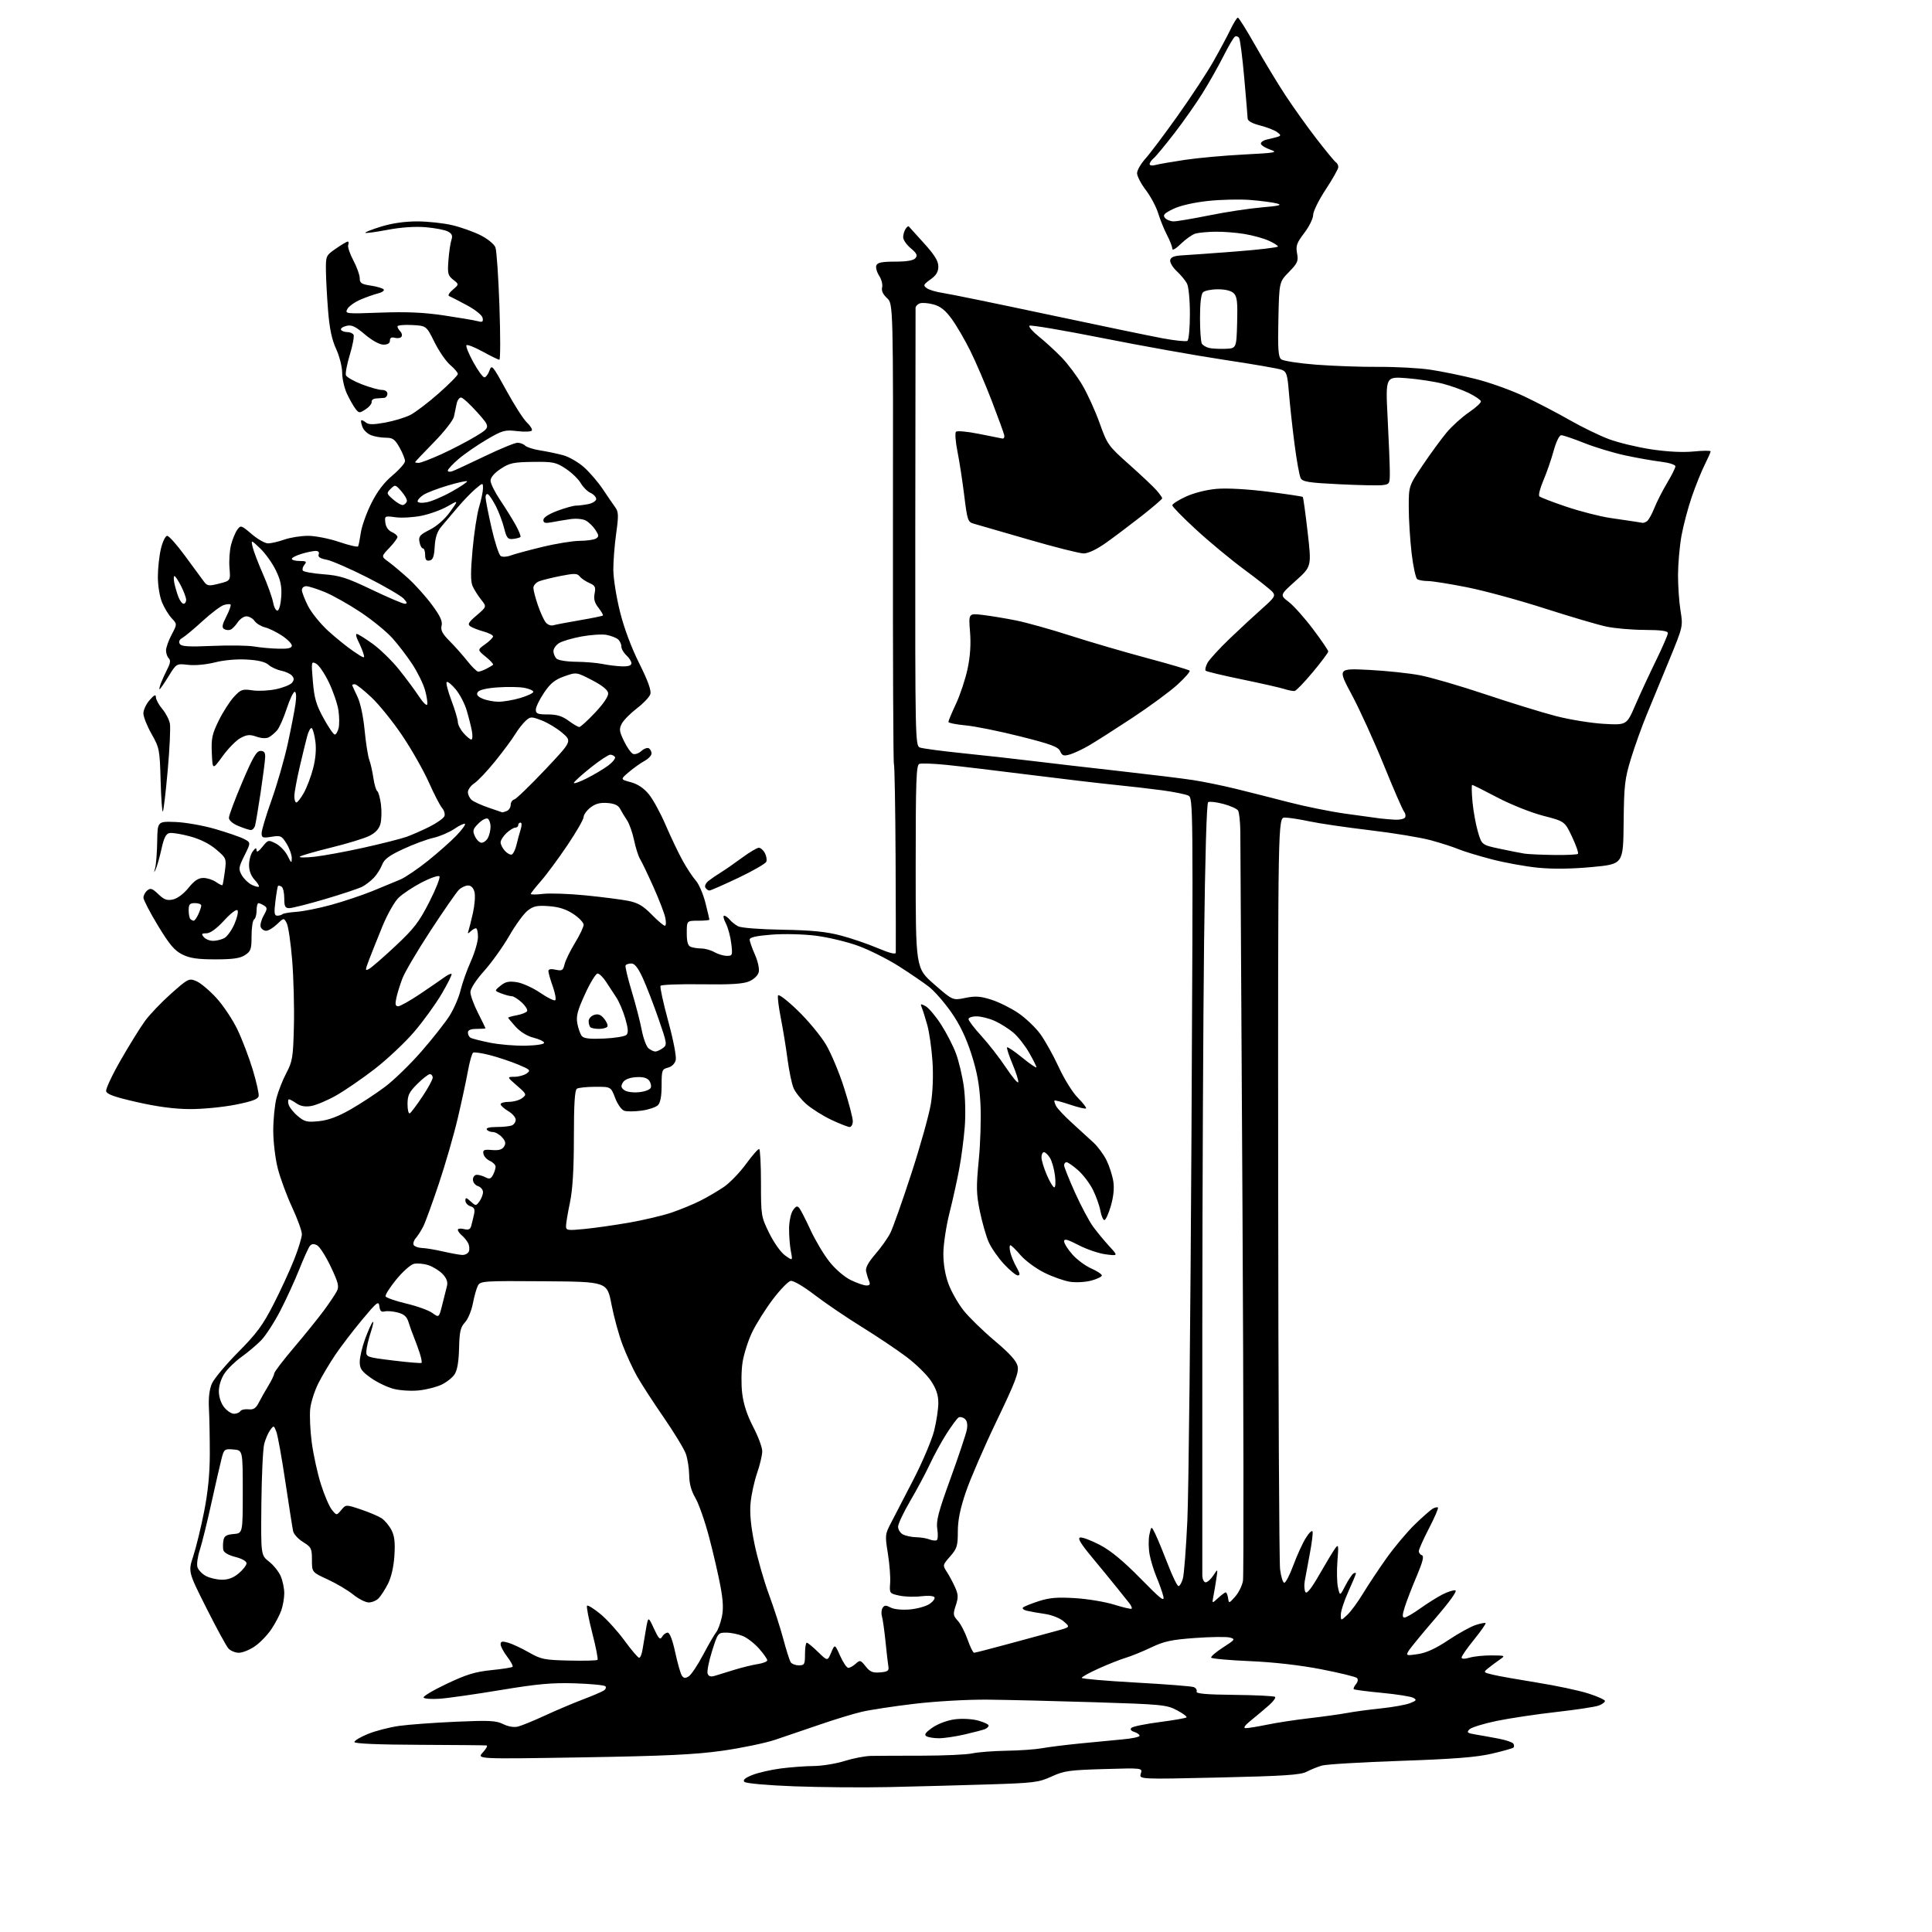 <?xml version="1.0" encoding="UTF-8" standalone="no"?>
<!-- Filename: 355aa632cffeab8cd778f525c99d5a0056cdf53074f4fc9c3097ef5776be4209.svg -->
<!-- Created with https://svgstud.io -->
<svg
  version="1.1"
  xmlns="http://www.w3.org/2000/svg"
  xmlns:xlink="http://www.w3.org/1999/xlink"
  xmlns:svg="http://www.w3.org/2000/svg"
  xmlns:rdf="http://www.w3.org/1999/02/22-rdf-syntax-ns#"
  xmlns:cc="http://creativecommons.org/ns#"
  xmlns:dc="http://purl.org/dc/elements/1.1/"
  viewBox="0 0 768 768"
  width="768"
  height="768"
  role="img"
  aria-labelledby="titleID descID"
>
  <title id="titleID">Old knight on a horse holding a lance with a flag on it</title>
  <desc id="descID">AI-generated SVG illustration: Old knight on a horse holding a lance with a flag on it, created on https://svgstud.io</desc>

  <rect width="100%" height="100%" fill="white" />


  <path stroke="none" fill="black" fill-rule="evenodd" d="M353.50,710.39C343.05,710.62 326.06,710.48 315.74,710.09C304.91,709.68 296.53,708.93 295.92,708.32C295.18,707.58 296.12,706.77 299.06,705.59C301.37,704.67 306.46,703.50 310.38,702.99C314.30,702.48 320.20,702.04 323.50,702.02C326.80,701.99 332.29,701.10 335.70,700.03C339.11,698.96 343.83,698.05 346.20,698.00C348.56,697.96 357.70,697.91 366.50,697.91C375.30,697.90 384.30,697.49 386.50,697.00C388.70,696.51 394.77,696.04 400.00,695.95C405.23,695.87 411.52,695.43 414.00,694.98C416.48,694.52 423.23,693.67 429.00,693.09C434.77,692.51 442.54,691.76 446.25,691.43C449.96,691.11 453.00,690.46 453.00,689.99C453.00,689.52 452.05,688.83 450.90,688.47C449.56,688.04 449.15,687.45 449.76,686.84C450.28,686.32 455.30,685.29 460.91,684.56C466.51,683.83 471.35,682.99 471.65,682.69C471.95,682.39 470.24,681.11 467.85,679.85C463.75,677.68 461.87,677.50 435.00,676.66C419.32,676.17 400.20,675.71 392.50,675.64C384.55,675.57 372.05,676.28 363.55,677.28C355.33,678.25 345.88,679.69 342.55,680.47C339.22,681.25 331.77,683.52 326.00,685.51C320.23,687.50 312.21,690.23 308.20,691.57C304.18,692.91 294.71,694.88 287.14,695.95C276.24,697.48 264.63,698.03 231.44,698.58C189.50,699.27 189.50,699.27 191.92,696.63C193.26,695.19 193.93,693.93 193.42,693.84C192.92,693.76 180.92,693.65 166.76,693.59C150.42,693.53 140.97,693.13 140.89,692.50C140.82,691.95 143.25,690.49 146.29,689.26C149.34,688.03 154.90,686.59 158.66,686.07C162.42,685.54 172.53,684.80 181.12,684.42C194.49,683.82 197.21,683.96 200.00,685.35C201.99,686.34 204.28,686.73 205.88,686.34C207.32,685.99 212.10,684.04 216.50,682.01C220.90,679.97 227.65,677.11 231.50,675.64C235.35,674.18 239.16,672.56 239.97,672.04C240.78,671.53 241.08,670.75 240.64,670.31C240.20,669.87 234.76,669.35 228.55,669.15C219.42,668.86 213.72,669.38 198.87,671.84C188.77,673.52 177.89,675.07 174.71,675.28C171.52,675.50 168.67,675.28 168.38,674.81C168.09,674.33 172.23,671.87 177.59,669.33C185.38,665.64 188.92,664.55 195.28,663.91C199.65,663.47 203.46,662.88 203.75,662.58C204.04,662.29 203.09,660.50 201.64,658.59C200.19,656.69 199.00,654.46 199.00,653.64C199.00,652.45 199.62,652.32 202.01,653.00C203.67,653.48 207.38,655.22 210.26,656.86C215.07,659.61 216.38,659.88 226.24,660.10C232.15,660.24 237.22,660.11 237.52,659.82C237.81,659.52 236.87,654.69 235.42,649.08C233.98,643.46 233.05,638.61 233.37,638.29C233.69,637.98 236.06,639.45 238.63,641.56C241.21,643.67 245.55,648.46 248.28,652.20C251.01,655.94 253.62,659.00 254.08,659.00C254.54,659.00 255.13,657.54 255.41,655.75C255.69,653.96 256.31,650.25 256.80,647.50C257.69,642.50 257.69,642.50 259.96,647.41C261.82,651.43 262.41,652.02 263.17,650.66C263.68,649.75 264.69,649.00 265.41,649.00C266.22,649.00 267.34,651.90 268.39,656.75C269.31,661.01 270.49,665.17 271.00,666.00C271.72,667.14 272.37,667.24 273.72,666.43C274.70,665.85 277.30,661.97 279.50,657.81C281.70,653.66 284.04,649.62 284.70,648.84C285.36,648.06 286.34,645.43 286.89,643.00C287.62,639.74 287.49,636.50 286.39,630.54C285.57,626.12 283.55,617.36 281.89,611.08C280.24,604.79 277.78,597.78 276.44,595.49C274.78,592.65 273.99,589.75 273.96,586.41C273.93,583.71 273.33,579.89 272.63,577.91C271.92,575.94 267.95,569.41 263.81,563.41C259.66,557.41 254.88,550.02 253.18,547.00C251.48,543.98 248.90,538.35 247.45,534.50C245.99,530.65 244.02,523.45 243.07,518.50C241.34,509.50 241.34,509.50 216.17,509.32C192.33,509.14 190.94,509.23 189.98,511.04C189.42,512.09 188.51,515.30 187.97,518.17C187.42,521.04 186.01,524.42 184.83,525.68C183.05,527.58 182.65,529.32 182.49,535.93C182.36,541.22 181.77,544.71 180.72,546.30C179.86,547.62 177.51,549.48 175.51,550.43C173.50,551.38 169.45,552.41 166.49,552.71C163.54,553.02 159.07,552.75 156.57,552.12C154.07,551.49 150.00,549.55 147.51,547.80C143.73,545.13 143.00,544.09 143.00,541.35C143.00,539.55 143.96,535.47 145.12,532.29C146.29,529.10 147.65,526.06 148.14,525.53C148.63,525.00 148.30,526.80 147.41,529.53C146.51,532.26 145.72,535.62 145.64,537.00C145.50,539.45 145.73,539.53 156.34,540.83C162.30,541.56 167.35,541.98 167.57,541.76C167.79,541.55 167.47,539.82 166.86,537.93C166.25,536.05 165.20,533.15 164.52,531.50C163.84,529.85 162.88,527.18 162.39,525.56C161.72,523.37 160.63,522.40 158.08,521.74C156.20,521.25 153.86,521.06 152.89,521.32C151.58,521.66 151.03,521.12 150.81,519.27C150.53,517.00 149.86,517.52 143.94,524.63C140.33,528.96 135.56,535.20 133.33,538.50C131.10,541.80 128.06,546.90 126.58,549.83C125.10,552.76 123.63,557.29 123.33,559.90C123.02,562.51 123.29,568.60 123.93,573.43C124.58,578.27 126.21,585.74 127.57,590.02C128.92,594.31 130.88,598.86 131.91,600.14C133.80,602.47 133.80,602.47 135.65,600.26C137.50,598.04 137.50,598.04 143.45,600.03C146.72,601.13 150.42,602.70 151.68,603.52C152.93,604.35 154.70,606.45 155.60,608.19C156.83,610.57 157.12,613.13 156.78,618.43C156.49,622.89 155.53,627.03 154.19,629.65C153.02,631.93 151.34,634.51 150.46,635.40C149.58,636.28 147.83,637.00 146.57,637.00C145.31,637.00 142.53,635.59 140.39,633.86C138.25,632.13 133.69,629.43 130.25,627.85C124.00,624.98 124.00,624.98 124.00,620.07C124.00,615.54 123.73,615.00 120.50,613.00C118.57,611.81 116.78,609.86 116.52,608.67C116.26,607.48 114.88,598.68 113.45,589.13C112.03,579.58 110.41,570.58 109.85,569.13C108.88,566.57 108.81,566.55 107.40,568.47C106.61,569.55 105.54,572.03 105.03,573.97C104.52,575.91 104.01,586.66 103.90,597.86C103.70,618.22 103.70,618.22 106.97,620.78C108.77,622.18 110.86,624.82 111.62,626.63C112.38,628.45 113.00,631.46 113.00,633.32C113.00,635.18 112.48,638.23 111.84,640.10C111.20,641.97 109.38,645.41 107.80,647.74C106.21,650.08 103.25,653.12 101.22,654.49C99.20,655.87 96.36,657.00 94.92,657.00C93.49,657.00 91.62,656.21 90.77,655.25C89.92,654.29 85.98,647.04 82.01,639.15C74.79,624.79 74.79,624.79 76.83,618.57C77.95,615.14 79.89,607.20 81.13,600.92C82.67,593.12 83.39,585.86 83.40,578.00C83.40,571.67 83.25,563.58 83.06,560.00C82.83,555.68 83.22,552.32 84.23,550.00C85.07,548.08 89.77,542.45 94.68,537.50C102.03,530.09 104.50,526.74 108.71,518.50C111.53,513.00 115.22,505.00 116.91,500.72C118.61,496.45 120.00,491.90 120.00,490.61C120.00,489.33 118.25,484.50 116.11,479.89C113.97,475.27 111.41,468.35 110.43,464.50C109.43,460.64 108.63,453.90 108.62,449.48C108.62,445.06 109.20,439.21 109.91,436.48C110.62,433.74 112.39,429.25 113.85,426.50C116.26,421.94 116.52,420.32 116.83,408.00C117.02,400.57 116.71,388.79 116.15,381.80C115.58,374.82 114.61,368.13 113.97,366.95C112.82,364.80 112.82,364.80 110.11,367.40C108.61,368.83 106.68,370.00 105.80,370.00C104.93,370.00 103.96,369.33 103.64,368.52C103.33,367.70 103.85,365.67 104.79,364.00C106.30,361.32 106.32,360.85 105.00,360.00C104.17,359.47 103.16,359.02 102.75,359.02C102.34,359.01 102.00,360.32 102.00,361.94C102.00,363.56 101.55,365.16 101.00,365.50C100.45,365.84 100.00,368.78 100.00,372.04C100.00,377.31 99.72,378.14 97.40,379.66C95.42,380.95 92.58,381.36 85.61,381.36C78.54,381.36 75.51,380.92 72.50,379.43C69.39,377.90 67.39,375.54 62.82,368.00C59.65,362.77 57.05,357.77 57.03,356.87C57.01,355.98 57.69,354.67 58.54,353.97C59.82,352.90 60.54,353.15 62.94,355.45C65.26,357.66 66.39,358.07 68.78,357.55C70.54,357.16 73.05,355.28 74.92,352.95C77.22,350.09 78.85,349.00 80.82,349.00C82.33,349.00 84.58,349.72 85.84,350.60C87.10,351.48 88.26,352.05 88.43,351.85C88.59,351.66 89.02,349.18 89.39,346.35C90.04,341.25 90.00,341.15 85.95,337.69C83.32,335.44 79.61,333.58 75.59,332.49C72.14,331.55 68.46,330.95 67.41,331.15C65.98,331.42 65.17,333.00 64.18,337.51C63.45,340.80 62.43,344.40 61.92,345.50C61.16,347.13 61.12,347.03 61.68,345.00C62.06,343.62 62.42,338.90 62.49,334.50C62.61,326.50 62.61,326.50 69.67,326.75C73.56,326.88 80.67,328.13 85.46,329.52C90.26,330.91 95.44,332.69 96.96,333.48C99.74,334.91 99.74,334.91 97.18,340.08C94.83,344.82 94.74,345.45 96.09,347.86C96.90,349.29 98.66,351.02 100.00,351.69C101.34,352.35 102.64,352.70 102.89,352.45C103.14,352.20 102.36,350.95 101.17,349.68C99.80,348.22 99.00,346.09 99.00,343.88C99.00,341.95 99.66,339.51 100.47,338.44C101.59,336.96 101.95,336.86 101.97,338.00C102.00,338.96 102.84,338.46 104.31,336.62C106.56,333.82 106.69,333.79 109.66,335.32C111.33,336.19 113.43,338.38 114.33,340.20C115.79,343.17 115.96,343.26 115.98,341.12C115.99,339.81 115.06,337.22 113.92,335.37C111.98,332.23 111.57,332.05 107.92,332.63C104.41,333.19 104.00,333.04 104.00,331.17C104.00,330.03 105.78,324.09 107.97,317.97C110.15,311.86 113.03,301.82 114.38,295.68C115.72,289.53 117.11,282.36 117.47,279.75C117.87,276.87 117.74,275.00 117.14,275.00C116.60,275.00 115.17,278.04 113.95,281.75C112.74,285.46 111.02,289.33 110.13,290.34C109.25,291.36 107.77,292.59 106.86,293.08C105.84,293.62 103.94,293.53 101.95,292.83C99.29,291.91 98.15,292.00 95.60,293.38C93.89,294.30 90.70,297.54 88.50,300.58C84.50,306.10 84.50,306.10 84.20,299.37C83.94,293.53 84.31,291.82 86.97,286.40C88.66,282.97 91.39,278.73 93.03,276.97C95.76,274.05 96.38,273.83 100.31,274.42C102.67,274.77 106.92,274.57 109.74,273.96C112.56,273.36 115.40,272.22 116.06,271.43C116.95,270.35 116.96,269.66 116.10,268.62C115.47,267.86 113.53,266.96 111.79,266.61C110.05,266.26 107.78,265.21 106.74,264.27C105.47,263.12 102.64,262.43 98.10,262.18C94.08,261.95 88.95,262.41 85.43,263.31C81.99,264.18 77.53,264.60 74.82,264.29C70.13,263.75 70.13,263.75 66.98,268.88C65.25,271.69 63.65,274.00 63.44,274.00C63.22,274.00 63.48,272.87 64.00,271.49C64.53,270.11 65.68,267.59 66.56,265.88C67.72,263.64 67.87,262.47 67.09,261.69C66.49,261.09 66.00,259.68 66.00,258.55C66.00,257.42 67.00,254.61 68.22,252.30C70.44,248.10 70.44,248.10 68.27,245.79C67.07,244.51 65.34,241.68 64.43,239.49C63.48,237.23 62.76,232.83 62.75,229.36C62.75,225.98 63.30,220.91 63.97,218.11C64.65,215.30 65.77,213.00 66.46,213.00C67.15,213.00 70.37,216.62 73.61,221.05C76.85,225.48 80.18,230.02 81.02,231.13C82.40,232.96 82.95,233.04 87.09,232.00C91.65,230.85 91.65,230.85 91.22,225.67C90.99,222.82 91.28,218.67 91.88,216.46C92.47,214.25 93.59,211.58 94.35,210.53C95.69,208.70 95.92,208.78 100.05,212.31C102.42,214.34 105.35,216.00 106.55,216.00C107.76,216.00 110.66,215.33 113.00,214.50C115.34,213.68 119.59,213.00 122.45,213.00C125.33,213.00 130.84,214.09 134.81,215.43C138.74,216.77 142.14,217.56 142.35,217.18C142.57,216.81 143.05,214.37 143.43,211.77C143.81,209.16 145.68,203.90 147.60,200.08C149.98,195.32 152.65,191.81 156.04,188.97C158.77,186.68 161.00,184.13 161.00,183.29C161.00,182.46 160.02,180.02 158.82,177.89C156.98,174.62 156.12,174.00 153.38,174.00C151.59,174.00 148.96,173.56 147.54,173.01C146.11,172.47 144.56,171.01 144.09,169.76C143.62,168.52 143.39,167.32 143.59,167.11C143.79,166.89 144.60,167.26 145.40,167.92C146.51,168.84 148.30,168.85 153.12,167.98C156.57,167.35 161.06,165.99 163.11,164.95C165.15,163.90 170.24,160.04 174.41,156.35C178.58,152.67 182.00,149.20 182.00,148.65C182.00,148.10 180.63,146.49 178.96,145.07C177.29,143.66 174.48,139.57 172.71,136.00C169.49,129.50 169.49,129.50 163.75,129.20C160.59,129.04 158.00,129.28 158.00,129.75C158.00,130.22 158.50,131.10 159.11,131.71C159.72,132.32 159.95,133.27 159.61,133.82C159.27,134.37 158.10,134.58 157.00,134.29C155.61,133.93 155.00,134.26 155.00,135.38C155.00,136.45 154.13,137.00 152.43,137.00C150.88,137.00 147.95,135.39 145.06,132.95C141.17,129.67 139.75,129.02 137.63,129.56C136.19,129.92 135.26,130.62 135.57,131.11C135.87,131.60 136.96,132.00 138.00,132.00C139.04,132.00 140.17,132.47 140.53,133.04C140.88,133.61 140.23,137.18 139.08,140.95C137.93,144.73 137.23,148.43 137.51,149.17C137.80,149.92 140.63,151.53 143.80,152.76C146.98,153.99 150.57,155.00 151.79,155.00C153.09,155.00 154.00,155.62 154.00,156.50C154.00,157.32 153.44,158.07 152.75,158.15C152.06,158.23 150.60,158.34 149.50,158.40C148.40,158.45 147.61,159.05 147.74,159.73C147.88,160.41 146.81,161.73 145.37,162.68C142.88,164.31 142.69,164.30 141.27,162.44C140.45,161.38 138.94,158.70 137.91,156.50C136.88,154.30 136.03,150.56 136.02,148.19C136.01,145.80 134.93,141.56 133.61,138.69C131.91,134.99 130.99,130.63 130.42,123.50C129.98,118.00 129.59,110.82 129.56,107.56C129.50,101.72 129.58,101.56 133.50,98.84C135.70,97.31 137.82,96.05 138.22,96.03C138.61,96.01 138.70,96.61 138.42,97.35C138.13,98.10 139.05,100.86 140.45,103.50C141.85,106.14 143.00,109.33 143.00,110.59C143.00,112.54 143.67,112.98 147.51,113.55C149.99,113.93 152.26,114.62 152.55,115.09C152.84,115.56 151.83,116.25 150.29,116.63C148.76,117.01 145.62,118.11 143.32,119.09C141.02,120.07 138.67,121.75 138.09,122.83C137.07,124.75 137.37,124.78 151.27,124.27C161.64,123.89 168.48,124.19 176.50,125.39C182.55,126.29 188.56,127.31 189.85,127.66C191.78,128.17 192.14,127.94 191.85,126.39C191.64,125.29 188.99,123.16 185.49,121.28C182.20,119.51 179.05,117.89 178.50,117.67C177.95,117.46 178.62,116.33 180.00,115.16C182.50,113.03 182.50,113.03 180.15,111.19C178.05,109.53 177.85,108.73 178.26,103.42C178.51,100.16 179.05,96.53 179.45,95.34C180.01,93.69 179.67,92.90 178.04,92.02C176.86,91.39 172.88,90.63 169.20,90.32C164.96,89.97 159.40,90.35 154.06,91.36C149.42,92.24 145.44,92.78 145.22,92.55C144.99,92.32 147.82,91.21 151.51,90.07C155.84,88.73 160.91,88.01 165.86,88.01C170.06,88.02 176.32,88.69 179.77,89.51C183.22,90.32 188.30,92.13 191.06,93.53C193.87,94.95 196.46,97.08 196.94,98.35C197.42,99.60 198.14,110.16 198.54,121.81C198.94,133.47 198.93,143.00 198.51,143.00C198.10,143.00 195.13,141.56 191.92,139.79C188.71,138.03 185.79,136.87 185.44,137.23C185.08,137.58 186.29,140.60 188.13,143.94C189.96,147.27 191.95,150.00 192.54,150.00C193.13,150.00 194.04,148.80 194.56,147.33C195.45,144.79 195.79,145.18 201.24,155.14C204.39,160.91 208.09,166.68 209.46,167.96C210.82,169.24 211.70,170.68 211.41,171.15C211.12,171.62 208.49,171.72 205.57,171.38C200.64,170.80 199.78,171.04 193.38,174.79C189.60,177.02 184.59,180.48 182.25,182.49C179.91,184.51 178.00,186.56 178.00,187.05C178.00,187.54 178.79,187.67 179.75,187.34C180.71,187.01 186.52,184.32 192.66,181.37C198.79,178.42 204.66,176.00 205.71,176.00C206.75,176.00 208.11,176.51 208.74,177.14C209.37,177.77 212.07,178.63 214.74,179.05C217.42,179.47 221.52,180.33 223.86,180.96C226.20,181.59 229.96,183.77 232.22,185.80C234.48,187.84 237.83,191.75 239.66,194.50C241.50,197.25 243.69,200.46 244.55,201.64C245.89,203.49 245.94,204.91 244.93,212.14C244.29,216.74 243.78,223.25 243.81,226.61C243.83,229.97 245.02,237.40 246.44,243.11C248.04,249.59 250.93,257.33 254.10,263.68C257.60,270.70 258.97,274.51 258.52,275.94C258.16,277.08 255.75,279.62 253.18,281.58C250.61,283.54 247.91,286.27 247.19,287.63C246.05,289.79 246.16,290.70 248.07,294.64C249.27,297.13 250.89,299.40 251.67,299.70C252.44,300.00 253.93,299.47 254.97,298.52C256.02,297.58 257.35,297.10 257.94,297.46C258.52,297.82 259.00,298.75 259.00,299.53C259.00,300.31 257.76,301.62 256.25,302.45C254.74,303.27 251.94,305.26 250.03,306.87C246.56,309.81 246.56,309.81 250.73,310.93C253.48,311.67 255.92,313.29 257.90,315.70C259.56,317.71 262.57,323.21 264.59,327.93C266.62,332.64 269.63,338.98 271.30,342.00C272.96,345.02 275.33,348.62 276.56,350.00C277.80,351.38 279.52,355.35 280.40,358.83C281.28,362.31 282.00,365.35 282.00,365.58C282.00,365.81 279.98,366.00 277.50,366.00C273.00,366.00 273.00,366.00 273.00,370.89C273.00,374.43 273.44,375.95 274.58,376.39C275.45,376.73 277.36,377.02 278.83,377.04C280.30,377.05 282.62,377.71 284.00,378.50C285.38,379.29 287.58,379.95 288.89,379.96C291.17,380.00 291.25,379.77 290.69,375.05C290.37,372.33 289.40,368.73 288.53,367.05C287.66,365.37 287.36,364.00 287.85,364.00C288.35,364.00 289.34,364.70 290.05,365.55C290.75,366.41 292.26,367.61 293.40,368.21C294.58,368.85 302.10,369.43 310.98,369.58C322.65,369.78 328.40,370.35 334.15,371.86C338.35,372.96 344.99,375.23 348.90,376.89C353.54,378.86 356.03,379.49 356.09,378.71C356.14,378.04 356.10,361.08 356.01,341.02C355.91,320.96 355.61,304.19 355.35,303.75C355.08,303.32 354.91,261.97 354.96,211.88C355.07,120.79 355.07,120.79 352.60,118.50C350.98,117.00 350.31,115.53 350.66,114.21C350.94,113.11 350.41,111.04 349.48,109.61C348.55,108.18 348.04,106.34 348.36,105.51C348.80,104.37 350.61,104.00 355.85,104.00C360.52,104.00 363.13,103.55 363.91,102.61C364.82,101.52 364.42,100.69 362.03,98.68C360.36,97.28 359.01,95.31 359.02,94.31C359.02,93.32 359.45,91.84 359.96,91.03C360.47,90.22 361.07,89.77 361.28,90.03C361.50,90.29 364.22,93.31 367.34,96.74C371.52,101.35 373.00,103.75 373.00,105.92C373.00,108.08 372.16,109.46 369.86,111.10C367.04,113.11 366.89,113.45 368.41,114.56C369.33,115.23 372.21,116.09 374.80,116.46C377.38,116.83 396.15,120.68 416.50,125.01C436.85,129.34 457.44,133.61 462.25,134.50C467.06,135.39 471.45,135.84 472.00,135.50C472.56,135.15 473.00,130.48 473.00,124.88C473.00,119.17 472.50,113.93 471.83,112.68C471.19,111.48 469.36,109.27 467.76,107.78C466.15,106.28 464.99,104.31 465.17,103.40C465.41,102.20 466.74,101.68 470.00,101.50C472.48,101.37 482.04,100.68 491.25,99.97C500.46,99.26 508.00,98.36 508.00,97.99C508.00,97.61 506.31,96.55 504.25,95.63C502.19,94.71 497.80,93.51 494.50,92.98C491.20,92.45 486.02,92.05 483.00,92.11C479.98,92.16 476.47,92.49 475.21,92.85C473.96,93.21 471.37,95.03 469.46,96.89C467.38,98.93 466.00,99.71 466.00,98.85C466.00,98.07 465.06,95.64 463.92,93.46C462.78,91.28 461.19,87.38 460.40,84.79C459.60,82.20 457.38,78.04 455.47,75.53C453.56,73.03 452.00,70.03 452.00,68.86C452.00,67.70 453.49,65.10 455.31,63.08C457.12,61.07 462.92,53.37 468.18,45.96C473.44,38.56 479.79,28.90 482.29,24.50C484.79,20.10 487.86,14.36 489.12,11.75C490.37,9.14 491.70,7.00 492.07,7.00C492.44,7.00 495.57,12.01 499.03,18.13C502.49,24.25 507.86,33.14 510.98,37.88C514.09,42.62 519.67,50.43 523.37,55.22C527.08,60.02 530.53,64.21 531.05,64.53C531.57,64.85 532.00,65.70 532.00,66.42C532.00,67.14 529.75,71.14 527.00,75.31C524.25,79.48 522.00,84.04 522.00,85.44C522.00,86.84 520.41,90.06 518.48,92.60C515.47,96.54 515.05,97.73 515.60,100.69C516.18,103.78 515.83,104.59 512.38,108.12C508.50,112.09 508.50,112.09 508.18,126.87C507.92,138.71 508.14,141.87 509.28,142.82C510.06,143.47 516.28,144.43 523.10,144.96C529.92,145.49 541.12,145.89 548.00,145.84C554.88,145.80 564.10,146.30 568.50,146.95C572.90,147.60 581.00,149.25 586.49,150.62C591.99,151.98 600.70,155.10 605.86,157.54C611.02,159.99 619.16,164.23 623.96,166.98C628.76,169.73 635.75,173.13 639.50,174.54C643.24,175.95 650.85,177.78 656.40,178.62C662.86,179.59 668.93,179.89 673.25,179.47C676.96,179.10 680.00,179.08 680.00,179.43C680.00,179.78 678.93,182.19 677.63,184.78C676.33,187.38 674.02,193.10 672.51,197.50C671.00,201.90 669.15,208.88 668.41,213.00C667.67,217.12 667.06,224.10 667.04,228.50C667.03,232.90 667.47,239.31 668.03,242.75C669.04,248.99 669.03,249.04 663.60,262.25C660.60,269.54 656.56,279.32 654.63,284.00C652.70,288.68 649.87,296.55 648.35,301.50C645.86,309.63 645.58,312.10 645.42,327.00C645.26,343.50 645.26,343.50 632.88,344.66C624.77,345.42 617.39,345.51 611.48,344.94C606.52,344.46 598.19,342.95 592.98,341.59C587.77,340.23 581.84,338.43 579.82,337.58C577.80,336.73 572.85,335.13 568.82,334.03C564.79,332.93 553.85,331.12 544.50,330.02C535.15,328.91 524.35,327.33 520.50,326.50C516.65,325.68 512.26,325.00 510.75,325.00C508.00,325.00 508.00,325.00 508.10,471.75C508.15,552.46 508.49,620.88 508.85,623.78C509.21,626.68 509.95,629.11 510.50,629.18C511.05,629.25 512.67,626.14 514.10,622.27C515.53,618.40 517.75,613.52 519.04,611.44C520.33,609.35 521.55,608.16 521.76,608.79C521.97,609.42 521.47,613.44 520.65,617.72C519.83,622.00 518.93,626.87 518.65,628.55C518.36,630.22 518.49,632.17 518.93,632.88C519.47,633.76 521.27,631.47 524.51,625.84C527.14,621.25 529.95,616.60 530.75,615.50C532.07,613.70 532.16,614.19 531.65,620.50C531.34,624.35 531.44,629.08 531.86,631.00C532.64,634.50 532.64,634.50 534.80,630.32C536.00,628.02 537.43,625.85 537.99,625.51C538.54,625.16 539.00,625.14 539.00,625.46C539.00,625.78 537.65,629.02 536.00,632.66C534.35,636.30 533.00,640.42 533.00,641.81C533.00,644.35 533.00,644.35 535.58,641.93C537.00,640.59 539.79,636.80 541.78,633.50C543.78,630.20 547.96,623.90 551.08,619.50C554.20,615.10 559.27,609.05 562.35,606.05C565.44,603.05 568.68,600.20 569.56,599.71C570.43,599.22 571.36,599.03 571.61,599.28C571.87,599.54 570.26,603.26 568.04,607.55C565.82,611.84 564.00,615.91 564.00,616.59C564.00,617.28 564.56,618.02 565.25,618.25C566.15,618.56 565.55,620.91 563.14,626.59C561.29,630.94 559.18,636.41 558.44,638.75C557.41,641.99 557.38,643.00 558.30,643.00C558.96,643.00 561.75,641.39 564.50,639.42C567.25,637.45 571.22,634.95 573.33,633.86C575.43,632.77 577.77,632.02 578.53,632.19C579.38,632.38 576.26,636.72 570.41,643.50C565.19,649.55 560.44,655.35 559.86,656.38C558.86,658.14 559.09,658.21 563.65,657.53C566.98,657.03 570.76,655.30 575.69,652.00C579.64,649.36 584.51,646.66 586.50,646.00C588.50,645.34 590.31,644.98 590.54,645.20C590.76,645.42 588.70,648.37 585.97,651.75C583.24,655.12 581.00,658.33 581.00,658.87C581.00,659.51 582.15,659.53 584.24,658.93C586.03,658.42 589.96,658.02 592.99,658.05C598.47,658.10 598.49,658.11 596.05,659.80C594.71,660.74 592.69,662.24 591.57,663.15C589.58,664.76 589.62,664.82 593.52,665.74C595.71,666.27 603.62,667.67 611.09,668.87C618.57,670.06 627.68,672.00 631.34,673.17C635.00,674.34 638.00,675.69 638.00,676.17C638.00,676.65 636.90,677.47 635.54,677.98C634.19,678.50 626.66,679.64 618.79,680.53C610.93,681.41 600.23,683.01 595.02,684.08C589.81,685.15 584.91,686.67 584.13,687.44C582.91,688.66 583.25,688.94 586.61,689.50C588.75,689.85 592.85,690.59 595.73,691.14C598.61,691.69 601.24,692.58 601.58,693.13C601.92,693.68 601.95,694.38 601.65,694.68C601.35,694.98 597.47,696.08 593.03,697.11C586.93,698.53 578.06,699.23 556.73,699.97C541.20,700.50 527.12,701.35 525.44,701.85C523.76,702.34 521.03,703.45 519.37,704.31C516.94,705.57 510.34,706.00 484.57,706.59C452.77,707.31 452.77,707.31 453.49,705.04C454.20,702.78 454.20,702.78 438.85,703.23C425.09,703.63 422.93,703.93 418.00,706.20C412.90,708.54 411.05,708.77 392.50,709.35C381.50,709.69 363.95,710.16 353.50,710.39zM373.19,690.98C371.16,690.98 368.92,690.60 368.21,690.15C367.27,689.56 367.97,688.61 370.71,686.72C372.89,685.22 376.63,683.83 379.53,683.46C382.38,683.08 386.37,683.29 388.78,683.94C391.10,684.57 393.00,685.46 393.00,685.93C393.00,686.40 392.30,687.06 391.44,687.39C390.58,687.72 386.95,688.66 383.38,689.49C379.80,690.32 375.22,690.99 373.19,690.98zM495.18,686.97C496.11,686.98 499.94,686.36 503.68,685.59C507.43,684.81 515.00,683.65 520.50,683.02C526.00,682.38 532.75,681.44 535.50,680.93C538.25,680.41 544.33,679.59 549.00,679.11C553.67,678.62 558.85,677.69 560.50,677.04C563.09,676.02 563.27,675.73 561.80,674.91C560.87,674.39 555.26,673.50 549.35,672.94C543.43,672.38 538.39,671.72 538.15,671.48C537.91,671.24 538.30,670.34 539.02,669.48C539.79,668.55 539.95,667.56 539.41,667.03C538.91,666.54 532.51,664.98 525.20,663.56C516.76,661.93 506.41,660.74 496.91,660.33C488.67,659.98 481.72,659.35 481.47,658.94C481.21,658.54 483.33,656.72 486.16,654.90C491.00,651.79 491.16,651.55 488.89,650.95C487.56,650.59 481.37,650.67 475.13,651.12C465.70,651.80 462.74,652.43 457.64,654.87C454.26,656.48 449.70,658.34 447.50,659.00C445.30,659.66 440.46,661.57 436.75,663.25C433.04,664.92 430.00,666.60 430.00,666.98C430.00,667.35 439.65,668.19 451.44,668.84C463.23,669.49 473.61,670.30 474.50,670.64C475.39,670.98 475.91,671.78 475.67,672.42C475.35,673.26 479.45,673.62 490.73,673.74C499.26,673.83 506.52,674.19 506.87,674.54C507.22,674.88 506.14,676.37 504.48,677.83C502.82,679.30 499.67,681.95 497.48,683.72C494.82,685.86 494.06,686.94 495.18,686.97zM284.19,666.15C285.46,665.76 288.98,664.68 292.00,663.75C295.02,662.82 299.19,661.80 301.25,661.49C303.31,661.17 305.00,660.50 305.00,659.99C305.00,659.48 303.54,657.41 301.77,655.39C299.99,653.36 297.08,651.09 295.30,650.35C293.52,649.61 290.55,649.00 288.71,649.00C285.41,649.00 285.31,649.13 283.03,656.40C281.75,660.47 280.97,664.49 281.30,665.33C281.71,666.41 282.56,666.65 284.19,666.15zM349.86,664.80C352.87,664.55 353.44,664.16 353.15,662.50C352.96,661.40 352.44,656.90 352.00,652.50C351.55,648.10 350.91,643.60 350.58,642.50C350.25,641.40 350.37,639.89 350.86,639.15C351.57,638.06 352.19,638.03 354.02,639.01C355.34,639.72 358.48,640.04 361.55,639.79C364.45,639.55 368.00,638.58 369.44,637.63C370.88,636.69 371.79,635.47 371.46,634.93C371.11,634.37 368.83,634.21 366.18,634.54C363.60,634.87 359.71,634.75 357.52,634.28C353.58,633.43 353.55,633.38 353.85,629.23C354.01,626.92 353.61,621.66 352.94,617.53C351.77,610.28 351.82,609.87 354.25,605.26C355.63,602.64 359.67,594.85 363.21,587.95C366.75,581.05 370.41,572.41 371.33,568.75C372.25,565.08 373.00,560.12 373.00,557.72C373.00,554.55 372.19,552.12 370.07,548.92C368.46,546.49 364.07,542.19 360.32,539.37C356.57,536.55 348.55,531.18 342.50,527.43C336.45,523.69 328.04,517.97 323.80,514.73C319.35,511.32 315.35,508.98 314.30,509.18C313.31,509.37 310.12,512.67 307.21,516.51C304.30,520.36 300.62,526.21 299.02,529.52C297.42,532.83 295.70,538.23 295.18,541.52C294.67,544.82 294.60,550.38 295.04,553.93C295.56,558.22 297.02,562.65 299.41,567.23C301.39,571.01 303.00,575.36 303.00,576.89C303.00,578.43 302.08,582.34 300.95,585.59C299.83,588.84 298.66,594.20 298.36,597.50C297.98,601.61 298.48,606.73 299.93,613.78C301.10,619.43 303.67,628.43 305.65,633.78C307.62,639.13 310.20,647.10 311.37,651.50C312.54,655.90 313.86,660.06 314.31,660.75C314.75,661.44 316.22,662.00 317.56,662.00C319.79,662.00 320.00,661.60 320.00,657.50C320.00,655.02 320.32,653.00 320.71,653.00C321.10,653.00 323.11,654.65 325.18,656.68C328.95,660.35 328.95,660.35 330.40,656.93C331.86,653.50 331.86,653.50 333.98,658.25C335.14,660.86 336.60,663.00 337.22,663.00C337.84,663.00 339.16,662.26 340.16,661.35C341.87,659.81 342.11,659.88 344.11,662.41C345.83,664.60 346.91,665.05 349.86,664.80zM387.21,657.00C387.61,657.00 393.92,655.38 401.22,653.39C408.53,651.41 416.97,649.11 419.99,648.30C425.48,646.81 425.48,646.81 422.83,644.53C421.32,643.23 418.12,641.96 415.34,641.56C412.68,641.17 409.45,640.61 408.18,640.30C406.90,640.00 406.22,639.41 406.68,639.00C407.13,638.58 409.94,637.45 412.92,636.49C417.17,635.11 420.31,634.85 427.42,635.29C432.41,635.60 439.41,636.77 442.96,637.89C446.51,639.00 449.61,639.72 449.85,639.48C450.09,639.24 449.66,638.25 448.90,637.27C448.14,636.30 445.89,633.48 443.89,631.00C441.90,628.52 437.47,623.12 434.05,619.00C429.52,613.54 428.25,611.41 429.39,611.18C430.25,611.00 433.78,612.34 437.23,614.14C441.56,616.41 446.53,620.51 453.32,627.43C461.58,635.84 463.03,636.96 462.42,634.47C462.01,632.84 460.82,629.48 459.77,627.00C458.72,624.52 457.47,620.48 457.00,618.00C456.53,615.52 456.49,611.92 456.91,610.00C457.68,606.50 457.68,606.50 459.36,610.00C460.28,611.92 462.51,617.33 464.31,622.00C466.11,626.67 467.98,630.50 468.47,630.50C468.96,630.50 469.74,629.15 470.21,627.50C470.68,625.85 471.48,615.50 471.99,604.50C472.51,593.50 473.24,524.37 473.63,450.87C474.31,319.88 474.29,317.23 472.41,316.28C471.36,315.74 466.68,314.79 462.00,314.16C457.32,313.53 448.77,312.54 443.00,311.97C437.23,311.39 421.93,309.59 409.00,307.96C396.07,306.33 381.31,304.57 376.19,304.05C371.07,303.53 366.23,303.36 365.44,303.66C364.22,304.13 364.00,310.37 364.00,344.54C364.00,384.86 364.00,384.86 371.37,391.29C378.73,397.71 378.73,397.71 383.71,396.69C387.74,395.86 389.72,396.00 394.10,397.40C397.07,398.34 401.87,400.73 404.76,402.69C407.65,404.65 411.58,408.38 413.49,410.98C415.40,413.58 418.72,419.54 420.87,424.21C423.05,428.95 426.42,434.35 428.49,436.42C430.53,438.46 431.98,440.35 431.72,440.62C431.45,440.88 428.60,440.21 425.37,439.12C422.15,438.04 419.37,437.30 419.18,437.49C418.99,437.68 419.29,438.67 419.84,439.71C420.40,440.74 423.24,443.76 426.17,446.41C429.10,449.07 432.94,452.58 434.71,454.22C436.48,455.86 438.82,459.07 439.92,461.35C441.02,463.63 442.21,467.36 442.56,469.62C442.98,472.29 442.64,475.74 441.58,479.37C440.68,482.47 439.53,485.00 439.02,485.00C438.51,485.00 437.78,483.31 437.41,481.25C437.03,479.19 435.69,475.43 434.43,472.91C433.16,470.39 430.51,466.90 428.53,465.16C426.55,463.42 424.50,462.00 423.97,462.00C423.43,462.00 423.00,462.56 423.00,463.25C423.01,463.94 424.96,468.82 427.34,474.10C429.72,479.38 432.95,485.45 434.52,487.60C436.09,489.74 438.98,493.25 440.94,495.38C444.50,499.26 444.50,499.26 439.54,498.62C436.81,498.27 431.97,496.62 428.79,494.97C424.35,492.66 423.00,492.30 423.00,493.44C423.00,494.26 424.46,496.60 426.25,498.63C428.04,500.67 431.41,503.18 433.75,504.21C436.09,505.25 438.00,506.51 438.00,507.01C438.00,507.51 436.12,508.43 433.82,509.05C431.52,509.67 427.72,509.89 425.37,509.53C423.03,509.18 418.39,507.54 415.07,505.88C411.75,504.22 407.52,501.09 405.67,498.93C403.82,496.77 402.01,495.00 401.64,495.00C401.26,495.00 401.25,496.24 401.60,497.75C401.95,499.26 403.07,501.96 404.08,503.75C405.48,506.21 405.61,507.00 404.59,507.00C403.86,507.00 401.36,504.94 399.04,502.43C396.72,499.91 394.00,495.97 392.99,493.68C391.98,491.38 390.42,485.90 389.51,481.50C388.08,474.54 388.03,471.91 389.07,461.19C389.74,454.41 390.04,444.29 389.74,438.69C389.34,431.14 388.40,426.01 386.11,418.92C383.97,412.30 381.49,407.16 378.08,402.31C375.37,398.45 371.43,393.94 369.32,392.30C367.22,390.66 361.83,386.98 357.35,384.12C352.86,381.27 345.58,377.61 341.17,376.00C336.76,374.39 329.18,372.57 324.32,371.96C319.30,371.33 311.73,371.15 306.75,371.53C300.71,372.00 298.00,372.60 298.00,373.48C298.00,374.18 298.94,376.87 300.09,379.46C301.28,382.17 301.93,385.15 301.60,386.46C301.26,387.80 299.67,389.32 297.76,390.12C295.37,391.13 290.33,391.44 278.80,391.27C270.16,391.14 262.86,391.42 262.57,391.89C262.28,392.36 263.65,398.67 265.62,405.90C267.69,413.48 268.95,420.05 268.61,421.41C268.25,422.84 267.02,424.03 265.51,424.41C263.16,425.00 263.00,425.44 263.00,431.45C263.00,435.76 262.52,438.34 261.53,439.33C260.72,440.14 257.82,441.11 255.08,441.49C252.35,441.86 249.25,441.90 248.18,441.56C247.09,441.21 245.51,439.01 244.54,436.47C242.83,432.00 242.83,432.00 236.67,432.02C233.28,432.02 229.97,432.37 229.32,432.78C228.48,433.32 228.13,438.90 228.13,452.05C228.12,464.92 227.64,472.85 226.56,478.04C225.70,482.14 225.00,486.35 225.00,487.38C225.00,489.11 225.57,489.20 232.25,488.55C236.24,488.17 244.22,487.03 250.00,486.03C255.78,485.02 263.39,483.23 266.91,482.04C270.44,480.84 275.61,478.71 278.41,477.30C281.21,475.89 285.43,473.41 287.80,471.79C290.16,470.16 294.11,466.06 296.58,462.67C299.05,459.28 301.39,456.62 301.79,456.76C302.18,456.90 302.50,462.98 302.50,470.26C302.50,483.23 302.57,483.66 305.79,490.22C307.66,494.01 310.40,497.86 312.11,499.08C315.13,501.23 315.13,501.23 314.38,497.37C313.97,495.24 313.65,491.19 313.67,488.37C313.70,485.50 314.38,482.29 315.22,481.10C316.39,479.42 316.94,479.23 317.74,480.23C318.30,480.93 320.32,484.88 322.22,489.00C324.13,493.12 327.52,498.81 329.77,501.62C332.11,504.57 335.71,507.65 338.24,508.87C340.65,510.04 343.44,511.00 344.42,511.00C345.74,511.00 346.02,510.54 345.48,509.25C345.07,508.29 344.54,506.56 344.29,505.41C343.97,503.98 345.13,501.82 347.94,498.57C350.20,495.96 352.89,492.17 353.91,490.16C354.93,488.15 358.70,477.50 362.28,466.50C365.87,455.50 369.36,442.99 370.05,438.69C370.82,433.86 371.05,427.37 370.66,421.69C370.31,416.64 369.39,410.25 368.62,407.50C367.85,404.75 366.88,401.66 366.46,400.63C365.78,398.97 365.93,398.89 367.92,399.96C369.14,400.61 371.89,403.86 374.04,407.18C376.18,410.49 378.86,415.68 379.99,418.71C381.12,421.73 382.53,427.65 383.12,431.85C383.72,436.16 383.89,443.22 383.50,448.00C383.13,452.68 382.16,460.10 381.34,464.50C380.53,468.90 378.77,476.86 377.43,482.18C376.09,487.52 375.00,494.79 375.00,498.39C375.00,502.55 375.75,506.94 377.07,510.46C378.21,513.51 380.89,518.21 383.02,520.91C385.16,523.61 390.72,529.03 395.38,532.96C401.43,538.05 404.05,540.96 404.52,543.10C405.06,545.57 403.60,549.40 396.20,564.80C391.26,575.08 385.76,587.77 383.98,592.98C381.67,599.77 380.75,604.28 380.75,608.84C380.75,614.52 380.42,615.59 377.70,618.69C374.70,622.11 374.67,622.22 376.38,624.84C377.33,626.30 378.80,629.05 379.65,630.95C380.95,633.84 380.99,635.00 379.93,638.21C378.79,641.66 378.87,642.23 380.73,644.26C381.87,645.49 383.62,648.86 384.63,651.75C385.64,654.64 386.80,657.00 387.21,657.00zM484.20,635.25C485.53,634.01 486.91,633.00 487.24,633.00C487.58,633.00 488.00,634.01 488.18,635.25C488.50,637.47 488.53,637.46 491.00,634.68C492.38,633.13 493.77,630.31 494.10,628.41C494.42,626.51 494.34,560.27 493.91,481.23C493.48,402.18 493.09,334.35 493.05,330.50C493.00,326.65 492.60,322.92 492.15,322.20C491.69,321.49 489.05,320.30 486.28,319.57C483.50,318.84 480.79,318.52 480.26,318.87C479.66,319.26 479.04,340.76 478.64,374.50C478.29,404.75 477.97,473.15 477.94,526.50C477.91,579.85 477.91,624.74 477.94,626.25C477.97,627.77 478.57,629.00 479.27,629.00C479.97,629.00 481.34,627.76 482.33,626.25C484.13,623.50 484.13,623.50 483.53,627.50C483.20,629.70 482.67,632.85 482.35,634.50C481.77,637.50 481.77,637.50 484.20,635.25zM88.17,627.96C90.71,627.99 92.80,627.20 94.92,625.41C96.62,623.99 98.00,622.19 98.00,621.43C98.00,620.61 96.16,619.57 93.55,618.91C90.85,618.23 88.97,617.14 88.76,616.14C88.58,615.24 88.60,613.51 88.82,612.30C89.13,610.59 90.01,610.04 92.86,609.80C96.50,609.50 96.50,609.50 96.50,593.00C96.50,576.50 96.50,576.50 92.80,576.19C89.28,575.90 89.06,576.06 88.11,579.69C87.56,581.79 85.73,589.80 84.03,597.50C82.34,605.20 80.25,613.63 79.40,616.23C78.55,618.83 78.14,621.87 78.49,622.98C78.85,624.10 80.34,625.66 81.82,626.46C83.29,627.26 86.15,627.94 88.17,627.96zM372.36,612.25C372.83,611.97 372.93,609.99 372.59,607.83C372.07,604.61 373.00,601.06 377.85,587.71C381.08,578.79 384.00,570.08 384.32,568.34C384.72,566.23 384.44,564.78 383.50,564.00C382.72,563.36 381.61,563.12 381.03,563.48C380.45,563.84 378.34,566.69 376.33,569.82C374.32,572.94 371.32,578.42 369.65,582.00C367.98,585.58 364.46,592.18 361.81,596.68C359.16,601.19 357.00,605.78 357.00,606.90C357.00,608.02 357.87,609.40 358.93,609.96C360.00,610.53 362.36,611.03 364.18,611.07C366.01,611.11 368.40,611.50 369.50,611.95C370.60,612.39 371.89,612.52 372.36,612.25zM93.01,562.00C94.04,562.00 95.17,561.54 95.52,560.97C95.86,560.41 97.32,560.07 98.76,560.22C100.79,560.44 101.71,559.84 102.91,557.50C103.75,555.85 105.47,552.82 106.72,550.77C107.97,548.72 109.00,546.56 109.00,545.98C109.00,545.39 112.52,540.77 116.82,535.71C121.13,530.64 126.47,524.02 128.70,521.00C130.93,517.98 133.27,514.50 133.90,513.27C134.87,511.39 134.49,509.87 131.49,503.54C129.53,499.41 127.09,495.58 126.07,495.04C124.76,494.34 123.91,494.41 123.19,495.27C122.63,495.95 120.75,500.10 119.00,504.50C117.26,508.90 113.85,516.33 111.44,521.01C109.02,525.69 105.57,531.01 103.77,532.84C101.97,534.67 98.48,537.61 96.01,539.38C93.54,541.14 90.51,544.09 89.26,545.94C87.92,547.93 87.00,550.81 87.00,553.01C87.00,555.26 87.82,557.77 89.07,559.37C90.21,560.81 91.99,562.00 93.01,562.00zM175.80,518.67C176.52,515.83 177.36,512.46 177.68,511.20C178.07,509.62 177.54,508.14 175.98,506.48C174.73,505.15 172.17,503.55 170.30,502.93C168.43,502.32 165.81,502.08 164.50,502.41C163.18,502.74 160.03,505.55 157.51,508.64C154.99,511.74 153.08,514.74 153.27,515.30C153.45,515.86 157.13,517.15 161.43,518.17C165.73,519.18 170.43,520.87 171.87,521.93C174.50,523.84 174.50,523.84 175.80,518.67zM183.64,498.86C184.82,498.94 186.06,498.29 186.39,497.43C186.72,496.56 186.57,495.06 186.05,494.10C185.53,493.13 184.41,491.75 183.55,491.05C182.70,490.34 182.00,489.35 182.00,488.86C182.00,488.37 183.08,488.23 184.41,488.57C186.21,489.02 186.94,488.71 187.31,487.33C187.59,486.33 188.08,484.29 188.41,482.82C188.88,480.71 188.57,480.00 187.00,479.50C185.90,479.15 185.00,478.15 185.00,477.28C185.00,475.92 185.31,475.97 187.09,477.58C189.14,479.44 189.21,479.44 190.59,477.55C191.37,476.49 192.00,474.83 192.00,473.88C192.00,472.92 191.10,471.85 190.00,471.50C188.90,471.15 188.00,470.00 188.00,468.93C188.00,467.85 188.68,467.00 189.57,467.00C190.43,467.00 191.98,467.46 193.02,468.01C194.52,468.81 195.14,468.61 195.96,467.08C196.53,466.01 197.00,464.53 197.00,463.80C197.00,463.07 195.99,462.03 194.76,461.49C193.52,460.94 192.36,459.67 192.17,458.67C191.87,457.11 192.39,456.88 195.56,457.15C198.23,457.38 199.60,456.99 200.36,455.80C201.16,454.52 200.97,453.63 199.55,452.06C198.53,450.93 196.89,450.00 195.90,450.00C194.92,450.00 193.84,449.55 193.50,449.00C193.12,448.39 194.63,448.00 197.36,448.00C199.82,448.00 202.55,447.73 203.42,447.39C204.29,447.06 205.00,446.03 205.00,445.11C205.00,444.19 203.65,442.63 202.00,441.66C200.35,440.68 199.00,439.46 199.00,438.94C199.00,438.42 200.49,438.00 202.31,438.00C204.13,438.00 206.49,437.34 207.56,436.52C209.43,435.10 209.36,434.92 205.50,431.56C201.50,428.08 201.50,428.08 204.56,428.04C206.24,428.02 208.43,427.41 209.42,426.68C211.06,425.48 210.73,425.16 205.93,423.16C203.02,421.95 198.01,420.28 194.78,419.44C191.56,418.61 188.55,418.16 188.08,418.45C187.61,418.74 186.68,422.02 186.01,425.74C185.34,429.46 183.52,437.90 181.97,444.50C180.42,451.10 177.04,462.80 174.46,470.50C171.89,478.20 169.10,485.85 168.27,487.50C167.44,489.15 166.09,491.26 165.28,492.19C164.47,493.11 164.10,494.35 164.46,494.94C164.82,495.52 166.33,496.04 167.81,496.10C169.29,496.15 172.97,496.76 176.00,497.46C179.03,498.15 182.46,498.79 183.64,498.86zM419.10,472.00C419.58,472.00 419.69,469.86 419.36,467.25C419.03,464.64 418.13,461.49 417.36,460.25C416.59,459.01 415.51,458.00 414.98,458.00C414.44,458.00 414.00,458.93 414.00,460.06C414.00,461.20 414.96,464.35 416.12,467.06C417.29,469.78 418.63,472.00 419.10,472.00zM337.75,448.00C337.06,448.00 333.77,446.71 330.43,445.13C327.09,443.55 322.64,440.74 320.53,438.89C318.43,437.04 316.13,434.16 315.43,432.48C314.73,430.81 313.65,425.62 313.04,420.97C312.43,416.31 311.24,409.00 310.39,404.72C309.55,400.44 309.04,396.39 309.27,395.72C309.50,395.03 312.92,397.64 317.14,401.73C321.25,405.70 326.28,411.78 328.33,415.23C330.38,418.68 333.62,426.41 335.53,432.42C337.44,438.42 339.00,444.38 339.00,445.67C339.00,446.95 338.44,448.00 337.75,448.00zM126.80,445.68C130.56,445.29 134.34,443.89 139.40,440.99C143.37,438.72 149.52,434.68 153.06,432.02C156.60,429.36 163.10,423.04 167.50,417.99C171.90,412.94 176.93,406.57 178.67,403.83C180.41,401.09 182.39,396.52 183.07,393.68C183.76,390.83 185.59,385.65 187.16,382.16C188.72,378.67 190.00,374.28 190.00,372.41C190.00,370.53 189.64,369.00 189.20,369.00C188.76,369.00 187.79,369.56 187.05,370.25C185.96,371.26 185.80,371.21 186.23,370.00C186.51,369.18 187.31,365.96 188.01,362.86C188.70,359.75 188.98,356.04 188.62,354.61C188.20,352.94 187.28,352.00 186.05,352.00C185.00,352.00 183.35,352.79 182.38,353.75C181.41,354.71 176.35,362.02 171.12,370.00C165.90,377.98 160.87,386.52 159.93,389.00C159.00,391.48 157.92,394.96 157.54,396.75C157.00,399.24 157.18,400.00 158.29,400.00C159.09,400.00 163.06,397.76 167.12,395.03C171.18,392.29 175.52,389.31 176.78,388.39C178.03,387.47 179.26,386.92 179.50,387.17C179.75,387.42 177.99,390.97 175.58,395.06C173.18,399.15 168.23,405.98 164.60,410.22C160.96,414.47 153.88,421.12 148.87,425.00C143.85,428.87 136.91,433.63 133.43,435.58C129.96,437.52 125.55,439.36 123.64,439.67C121.30,440.05 119.42,439.71 117.86,438.62C116.59,437.73 115.25,437.00 114.87,437.00C114.49,437.00 114.42,437.91 114.71,439.01C115.00,440.12 116.63,442.20 118.34,443.63C121.08,445.94 122.04,446.17 126.80,445.68zM162.93,442.55C163.44,442.23 165.69,439.23 167.93,435.87C170.17,432.52 172.00,429.15 172.00,428.39C172.00,427.62 171.50,427.00 170.88,427.00C170.27,427.00 168.02,428.75 165.88,430.88C162.61,434.15 162.00,435.42 162.00,438.94C162.00,441.25 162.41,442.86 162.93,442.55zM75.50,440.88C69.42,440.86 62.61,439.96 54.50,438.12C45.51,436.08 42.43,434.98 42.19,433.73C42.01,432.82 44.65,427.21 48.06,421.28C51.46,415.35 55.78,408.40 57.65,405.83C59.52,403.26 64.20,398.37 68.04,394.96C74.81,388.96 75.12,388.81 78.03,390.01C79.68,390.70 83.28,393.71 86.02,396.71C88.76,399.71 92.54,405.39 94.42,409.33C96.30,413.27 99.03,420.45 100.49,425.28C101.94,430.10 102.99,434.80 102.82,435.71C102.58,436.95 100.18,437.83 93.50,439.15C88.55,440.12 80.45,440.91 75.50,440.88zM253.97,434.17C256.32,433.95 258.38,433.16 258.69,432.38C258.98,431.60 258.65,430.28 257.95,429.44C257.10,428.41 255.35,428.00 252.69,428.20C250.15,428.39 248.30,429.16 247.60,430.31C246.74,431.72 246.86,432.38 248.15,433.34C249.08,434.04 251.61,434.40 253.97,434.17zM404.77,430.20C404.95,429.64 403.93,426.40 402.49,422.99C401.06,419.57 400.09,416.58 400.33,416.33C400.58,416.09 403.31,417.94 406.39,420.45C409.48,422.97 412.00,424.68 411.99,424.26C411.99,423.84 410.66,421.20 409.05,418.39C407.44,415.58 404.63,412.02 402.81,410.48C400.99,408.95 397.70,406.87 395.50,405.87C393.30,404.86 390.04,404.03 388.25,404.02C386.46,404.01 385.00,404.50 385.00,405.11C385.00,405.72 387.32,408.76 390.16,411.86C392.99,414.96 397.36,420.58 399.87,424.35C402.38,428.12 404.58,430.75 404.77,430.20zM260.50,418.00C261.11,418.00 262.46,417.39 263.48,416.64C265.27,415.33 265.20,414.89 261.74,404.89C259.76,399.18 256.95,391.91 255.50,388.75C253.66,384.75 252.29,383.00 250.99,383.00C249.96,383.00 248.92,383.34 248.67,383.75C248.43,384.16 249.52,388.77 251.10,394.00C252.68,399.23 254.48,406.20 255.11,409.50C255.74,412.80 256.96,416.06 257.82,416.75C258.68,417.44 259.89,418.00 260.50,418.00zM209.00,415.68C213.37,415.57 216.42,415.08 216.30,414.50C216.20,413.95 214.29,413.05 212.07,412.50C209.64,411.90 206.83,410.18 205.02,408.19C203.36,406.37 202.00,404.73 202.00,404.55C202.00,404.37 203.56,403.93 205.46,403.57C207.37,403.22 209.20,402.49 209.52,401.97C209.85,401.44 208.90,399.88 207.41,398.50C205.92,397.13 204.13,396.00 203.42,396.00C202.71,396.00 200.86,395.52 199.32,394.92C196.50,393.84 196.50,393.84 198.97,391.83C200.93,390.24 202.30,389.95 205.47,390.44C207.69,390.78 211.87,392.69 214.78,394.67C217.68,396.66 220.36,397.97 220.74,397.59C221.12,397.21 220.66,394.72 219.72,392.07C218.77,389.41 218.00,386.69 218.00,386.04C218.00,385.24 218.96,385.05 220.88,385.47C223.42,386.03 223.83,385.78 224.43,383.30C224.80,381.76 226.65,377.96 228.55,374.85C230.45,371.74 232.00,368.49 232.00,367.61C232.00,366.74 230.16,364.81 227.91,363.32C225.02,361.41 222.15,360.50 218.16,360.21C213.46,359.87 212.03,360.18 209.72,362.00C208.19,363.20 204.91,367.71 202.43,372.01C199.95,376.32 195.46,382.59 192.46,385.96C189.17,389.64 187.00,393.00 187.00,394.40C187.00,395.67 188.34,399.37 189.99,402.61C191.63,405.85 192.98,408.61 192.99,408.75C192.99,408.89 191.43,409.00 189.50,409.00C187.12,409.00 186.00,409.46 186.00,410.44C186.00,411.23 186.45,412.16 187.01,412.51C187.56,412.85 191.05,413.74 194.76,414.49C198.47,415.24 204.88,415.77 209.00,415.68zM240.16,412.84C244.42,412.65 248.41,411.99 249.02,411.38C249.84,410.56 249.71,408.83 248.56,404.88C247.70,401.92 246.09,398.15 244.99,396.50C243.89,394.85 242.05,392.04 240.90,390.25C239.74,388.46 238.23,387.00 237.54,387.00C236.85,387.00 234.60,390.67 232.56,395.15C229.53,401.76 228.96,403.97 229.51,406.90C229.88,408.88 230.68,411.11 231.29,411.85C232.10,412.83 234.53,413.10 240.16,412.84zM238.11,409.00C236.58,409.00 235.03,408.70 234.67,408.33C234.30,407.97 234.00,406.87 234.00,405.90C234.00,404.93 234.98,403.82 236.19,403.44C237.79,402.93 238.86,403.34 240.18,404.98C241.18,406.20 241.74,407.61 241.44,408.10C241.13,408.60 239.63,409.00 238.11,409.00zM146.74,385.14C147.71,384.62 152.41,380.54 157.18,376.07C164.56,369.17 166.59,366.53 170.66,358.54C173.30,353.36 175.10,348.77 174.67,348.34C174.23,347.90 171.05,349.01 167.60,350.79C164.16,352.58 160.02,355.33 158.41,356.90C156.81,358.47 153.95,363.52 152.06,368.13C150.18,372.73 147.81,378.66 146.80,381.29C145.08,385.82 145.07,386.03 146.74,385.14zM84.69,374.00C86.03,374.00 88.04,373.51 89.16,372.91C90.28,372.32 92.07,369.84 93.15,367.40C94.22,364.97 94.81,362.49 94.44,361.90C94.05,361.27 91.85,362.91 89.08,365.92C86.04,369.21 83.56,371.00 82.07,371.00C80.13,371.00 79.95,371.24 81.00,372.50C81.68,373.32 83.34,374.00 84.69,374.00zM264.29,368.00C264.77,368.00 264.84,366.54 264.45,364.75C264.07,362.96 261.94,357.45 259.72,352.50C257.50,347.55 255.13,342.60 254.45,341.50C253.76,340.40 252.69,337.03 252.06,334.01C251.43,331.00 250.16,327.40 249.22,326.01C248.29,324.63 247.06,322.60 246.49,321.50C245.76,320.10 244.24,319.41 241.42,319.20C238.50,318.99 236.65,319.49 234.70,321.02C233.21,322.19 232.00,323.88 232.00,324.79C232.00,325.69 229.07,330.78 225.49,336.08C221.91,341.39 217.19,347.78 214.99,350.27C212.80,352.77 211.00,355.05 211.00,355.36C211.00,355.66 213.20,355.65 215.89,355.33C218.57,355.01 226.11,355.27 232.64,355.91C239.16,356.56 246.78,357.53 249.58,358.07C253.59,358.86 255.57,360.01 259.03,363.53C261.44,365.99 263.81,368.00 264.29,368.00zM77.01,366.00C77.38,366.00 78.20,364.85 78.84,363.45C79.48,362.05 80.00,360.48 80.00,359.95C80.00,359.43 78.88,359.00 77.50,359.00C75.42,359.00 75.00,359.48 75.00,361.83C75.00,363.39 75.30,364.97 75.67,365.33C76.03,365.70 76.64,366.00 77.01,366.00zM110.22,364.00C111.01,364.00 111.93,363.73 112.26,363.41C112.58,363.08 115.09,362.66 117.82,362.47C120.56,362.28 126.78,361.04 131.65,359.70C136.52,358.36 143.88,355.90 148.00,354.23C152.12,352.55 157.14,350.48 159.15,349.62C161.15,348.76 166.10,345.40 170.15,342.15C174.19,338.91 179.27,334.40 181.44,332.14C183.60,329.88 185.13,327.80 184.84,327.51C184.55,327.22 182.64,328.11 180.60,329.50C178.56,330.88 174.82,332.48 172.30,333.05C169.77,333.61 164.40,335.60 160.35,337.47C154.75,340.06 152.75,341.54 151.93,343.68C151.35,345.23 149.88,347.56 148.68,348.85C147.48,350.13 145.38,351.77 144.00,352.48C142.62,353.19 136.00,355.40 129.27,357.39C122.55,359.37 116.14,361.00 115.02,361.00C113.33,361.00 113.00,360.35 113.00,357.06C113.00,354.89 112.52,352.82 111.93,352.46C111.35,352.10 110.72,351.96 110.53,352.15C110.34,352.34 109.87,355.09 109.48,358.25C108.90,362.93 109.04,364.00 110.22,364.00zM282.00,354.00C281.51,354.00 280.79,353.48 280.40,352.84C280.00,352.19 280.58,350.98 281.73,350.09C282.86,349.21 285.07,347.71 286.64,346.75C288.21,345.79 291.94,343.20 294.92,341.00C297.90,338.80 300.92,337.00 301.64,337.00C302.35,337.00 303.43,337.94 304.04,339.08C304.65,340.22 304.92,341.78 304.62,342.54C304.33,343.30 299.32,346.19 293.49,348.96C287.65,351.73 282.48,354.00 282.00,354.00zM125.00,340.57C128.57,340.18 137.35,338.57 144.50,336.98C151.65,335.40 159.33,333.45 161.57,332.66C163.81,331.86 167.99,330.02 170.87,328.57C173.74,327.11 176.35,325.25 176.67,324.42C176.98,323.60 176.57,322.15 175.75,321.21C174.93,320.27 172.56,315.68 170.47,311.00C168.39,306.32 163.66,298.00 159.97,292.50C156.28,287.00 150.76,280.14 147.69,277.25C144.63,274.36 141.64,272.00 141.06,272.00C140.48,272.00 140.00,272.14 140.00,272.31C140.00,272.48 140.91,274.51 142.03,276.82C143.26,279.36 144.40,284.65 144.94,290.26C145.43,295.34 146.26,300.62 146.78,302.00C147.30,303.38 148.04,306.63 148.42,309.23C148.80,311.83 149.50,314.19 149.96,314.48C150.43,314.77 151.09,317.14 151.43,319.75C151.77,322.36 151.67,325.85 151.23,327.50C150.67,329.54 149.24,331.08 146.77,332.30C144.77,333.29 137.89,335.39 131.49,336.96C125.09,338.53 119.54,340.15 119.17,340.54C118.80,340.94 121.42,340.95 125.00,340.57zM203.41,339.70C203.99,339.50 204.84,337.80 205.29,335.92C205.73,334.04 206.49,331.26 206.96,329.75C207.47,328.13 207.45,327.00 206.91,327.00C206.41,327.00 206.00,327.45 206.00,328.00C206.00,328.55 205.47,329.00 204.81,329.00C204.16,329.00 202.59,329.98 201.31,331.17C200.04,332.37 199.00,334.02 199.00,334.85C199.00,335.67 199.75,337.18 200.68,338.20C201.60,339.21 202.83,339.89 203.41,339.70zM617.58,339.86C622.58,339.94 626.93,339.74 627.25,339.42C627.57,339.09 626.53,336.06 624.93,332.67C622.02,326.50 622.02,326.50 613.37,324.26C608.52,322.99 600.56,319.81 595.22,317.01C589.99,314.25 585.49,312.00 585.21,312.00C584.94,312.00 585.00,315.05 585.34,318.77C585.69,322.49 586.66,327.86 587.51,330.71C589.04,335.87 589.04,335.87 596.27,337.41C600.25,338.25 604.62,339.12 606.00,339.33C607.38,339.55 612.59,339.79 617.58,339.86zM191.44,335.00C192.26,335.00 193.40,334.13 193.96,333.07C194.53,332.00 195.00,330.00 195.00,328.62C195.00,327.25 194.50,325.81 193.90,325.44C193.29,325.06 191.63,325.91 190.21,327.33C187.95,329.59 187.78,330.22 188.80,332.45C189.44,333.85 190.63,335.00 191.44,335.00zM99.68,329.95C99.03,329.92 96.81,329.20 94.75,328.34C92.49,327.41 91.00,326.11 91.00,325.08C91.00,324.15 93.38,317.78 96.29,310.94C100.49,301.04 101.98,298.50 103.54,298.50C104.99,298.50 105.48,299.15 105.41,301.00C105.37,302.38 104.55,308.68 103.61,315.00C102.66,321.32 101.66,327.29 101.38,328.25C101.10,329.21 100.33,329.98 99.68,329.95zM554.69,325.85C556.45,325.93 558.17,325.53 558.53,324.96C558.88,324.38 558.71,323.35 558.14,322.66C557.57,321.98 553.94,313.62 550.07,304.09C546.20,294.57 540.49,282.03 537.38,276.23C531.72,265.68 531.72,265.68 544.11,266.29C550.92,266.63 560.10,267.59 564.51,268.44C568.92,269.29 580.62,272.70 590.51,276.02C600.40,279.34 613.00,283.22 618.50,284.65C624.00,286.07 632.58,287.46 637.56,287.74C646.62,288.25 646.62,288.25 650.03,280.38C651.90,276.04 655.59,268.10 658.22,262.71C660.85,257.33 663.00,252.37 663.00,251.69C663.00,250.80 660.41,250.44 653.75,250.40C648.66,250.38 641.80,249.78 638.50,249.07C635.20,248.37 624.19,245.12 614.03,241.86C603.88,238.59 590.00,234.81 583.20,233.46C576.40,232.11 569.41,230.99 567.67,230.98C565.93,230.98 564.00,230.64 563.38,230.23C562.77,229.83 561.75,225.15 561.13,219.83C560.51,214.51 560.00,206.34 560.00,201.66C560.00,193.17 560.00,193.17 565.59,184.87C568.66,180.30 572.93,174.48 575.06,171.92C577.20,169.37 581.20,165.76 583.95,163.89C586.70,162.03 588.82,160.05 588.68,159.50C588.53,158.95 586.41,157.50 583.96,156.28C581.50,155.07 576.80,153.37 573.50,152.52C570.20,151.67 563.73,150.69 559.13,150.33C550.76,149.69 550.76,149.69 551.60,166.09C552.07,175.12 552.46,184.75 552.47,187.50C552.50,192.32 552.39,192.51 549.50,192.85C547.85,193.04 540.08,192.88 532.23,192.49C520.19,191.90 517.81,191.52 517.03,190.06C516.53,189.11 515.42,182.97 514.58,176.42C513.73,169.86 512.74,160.75 512.37,156.17C511.77,148.73 511.45,147.74 509.42,146.97C508.17,146.50 498.00,144.74 486.82,143.06C475.65,141.39 453.77,137.48 438.21,134.38C422.65,131.29 409.60,129.08 409.21,129.48C408.82,129.88 410.52,131.83 413.00,133.82C415.48,135.80 419.52,139.52 422.00,142.07C424.48,144.63 428.19,149.59 430.25,153.08C432.31,156.58 435.41,163.39 437.13,168.22C440.18,176.73 440.54,177.24 448.89,184.67C453.62,188.88 458.51,193.49 459.75,194.91C460.98,196.34 461.99,197.76 462.00,198.09C462.00,198.41 458.29,201.59 453.75,205.16C449.21,208.72 442.84,213.52 439.59,215.82C435.92,218.41 432.57,220.00 430.77,220.00C429.17,220.00 419.23,217.49 408.68,214.42C398.13,211.36 388.39,208.54 387.04,208.16C384.75,207.53 384.50,206.79 383.30,196.99C382.59,191.22 381.38,183.35 380.61,179.50C379.84,175.65 379.57,172.11 380.01,171.64C380.46,171.17 384.54,171.54 389.14,172.47C393.72,173.40 397.92,174.23 398.48,174.33C399.04,174.42 399.37,173.82 399.20,173.00C399.04,172.18 396.83,166.10 394.30,159.50C391.77,152.90 387.91,143.90 385.73,139.50C383.55,135.10 380.21,129.37 378.31,126.77C375.77,123.29 373.85,121.77 371.04,121.01C368.93,120.44 366.49,120.26 365.61,120.60C364.72,120.94 363.98,121.73 363.95,122.36C363.92,122.99 363.87,162.41 363.84,209.96C363.78,293.38 363.84,296.45 365.64,297.14C366.66,297.54 374.48,298.58 383.00,299.45C391.52,300.32 403.90,301.70 410.50,302.51C417.10,303.32 432.48,305.11 444.68,306.47C456.88,307.84 470.15,309.46 474.18,310.08C478.21,310.69 485.77,312.24 491.00,313.51C496.23,314.79 505.76,317.20 512.18,318.87C518.60,320.54 528.73,322.59 534.68,323.43C540.63,324.27 546.85,325.12 548.50,325.33C550.15,325.53 552.94,325.77 554.69,325.85zM64.73,322.60C64.44,322.89 64.05,317.36 63.85,310.31C63.51,298.00 63.37,297.27 60.25,291.77C58.46,288.61 57.00,284.92 57.00,283.57C57.00,282.22 58.11,279.85 59.47,278.31C61.34,276.18 61.94,275.90 61.97,277.17C61.99,278.09 63.13,280.19 64.51,281.82C65.88,283.46 67.25,286.08 67.54,287.65C67.83,289.22 67.44,297.60 66.66,306.29C65.89,314.97 65.02,322.31 64.73,322.60zM199.67,322.93C199.76,322.97 200.55,322.73 201.42,322.39C202.29,322.06 203.00,320.97 203.00,319.97C203.00,318.97 203.63,318.00 204.39,317.82C205.15,317.65 210.64,312.36 216.58,306.08C227.37,294.66 227.37,294.66 223.56,291.36C221.46,289.55 217.77,287.31 215.36,286.39C211.19,284.80 210.87,284.81 208.95,286.54C207.84,287.55 205.95,289.97 204.75,291.93C203.55,293.90 199.98,298.70 196.83,302.61C193.67,306.51 189.94,310.46 188.54,311.38C187.14,312.30 186.00,313.88 186.00,314.90C186.00,315.92 186.69,317.33 187.54,318.03C188.38,318.73 191.42,320.11 194.29,321.08C197.15,322.06 199.58,322.89 199.67,322.93zM117.82,319.00C118.26,319.00 119.60,317.28 120.78,315.17C121.97,313.06 123.63,308.69 124.47,305.44C125.45,301.68 125.78,297.81 125.37,294.75C125.02,292.11 124.37,289.73 123.91,289.45C123.46,289.17 122.64,290.64 122.09,292.72C121.53,294.80 120.16,300.45 119.04,305.29C117.92,310.12 117.00,315.19 117.00,316.54C117.00,317.89 117.37,319.00 117.82,319.00zM233.14,309.46C236.09,307.98 239.97,305.67 241.77,304.32C243.57,302.97 244.78,301.45 244.46,300.93C244.14,300.42 243.29,300.00 242.57,300.00C241.85,300.00 238.39,302.29 234.88,305.08C231.37,307.88 228.34,310.61 228.14,311.16C227.95,311.70 230.20,310.93 233.14,309.46zM425.27,299.92C422.83,300.62 422.22,300.42 421.43,298.63C420.67,296.88 417.81,295.82 405.57,292.74C397.36,290.67 387.57,288.69 383.82,288.35C380.07,288.00 377.00,287.38 377.00,286.97C377.00,286.56 378.36,283.32 380.02,279.77C381.68,276.22 383.75,269.98 384.62,265.91C385.68,260.90 386.00,256.12 385.60,251.14C385.01,243.77 385.01,243.77 390.75,244.46C393.91,244.84 399.88,245.83 404.00,246.66C408.12,247.50 417.80,250.20 425.50,252.68C433.20,255.16 446.88,259.16 455.90,261.58C464.92,263.99 472.57,266.25 472.90,266.59C473.23,266.93 471.02,269.46 468.00,272.21C464.98,274.95 456.88,280.91 450.00,285.44C443.12,289.97 435.40,294.89 432.83,296.38C430.27,297.87 426.86,299.47 425.27,299.92zM187.36,293.98C187.84,293.99 187.93,292.46 187.58,290.58C187.23,288.70 186.29,284.98 185.50,282.33C184.71,279.67 182.75,275.93 181.13,274.00C179.52,272.07 177.91,270.78 177.56,271.12C177.21,271.47 178.06,274.78 179.46,278.49C180.86,282.20 182.00,286.05 182.00,287.03C182.00,288.02 183.01,289.99 184.25,291.40C185.49,292.81 186.89,293.97 187.36,293.98zM133.07,292.00C133.56,292.00 134.25,290.87 134.59,289.49C134.94,288.11 134.91,284.90 134.53,282.37C134.15,279.83 132.46,274.87 130.77,271.33C129.09,267.80 126.80,264.43 125.70,263.84C123.74,262.79 123.71,262.97 124.37,270.89C124.93,277.57 125.68,280.17 128.62,285.51C130.58,289.08 132.58,292.00 133.07,292.00zM230.28,289.00C230.77,289.00 233.61,286.41 236.59,283.25C239.97,279.65 241.91,276.76 241.75,275.53C241.59,274.23 239.36,272.45 235.31,270.35C229.12,267.15 229.12,267.15 224.31,268.86C220.54,270.20 218.79,271.62 216.25,275.40C214.46,278.05 213.00,281.08 213.00,282.11C213.00,283.70 213.76,284.00 217.81,284.00C221.36,284.00 223.49,284.65 226.00,286.50C227.86,287.88 229.79,289.00 230.28,289.00zM169.82,280.04C170.04,279.39 169.65,276.82 168.96,274.34C168.26,271.86 166.03,267.29 163.99,264.17C161.96,261.05 158.39,256.37 156.07,253.77C153.76,251.16 148.03,246.49 143.35,243.37C138.68,240.26 132.30,236.67 129.17,235.38C126.05,234.10 122.71,233.04 121.75,233.02C120.79,233.01 120.00,233.69 120.00,234.53C120.00,235.38 121.10,238.23 122.44,240.88C123.78,243.52 127.38,247.98 130.45,250.78C133.51,253.58 138.08,257.26 140.58,258.95C144.93,261.88 145.11,261.92 144.45,259.76C144.06,258.52 143.12,256.26 142.35,254.75C141.58,253.24 141.34,252.00 141.81,252.00C142.29,252.00 145.11,253.75 148.09,255.89C151.06,258.03 155.80,262.64 158.61,266.14C161.41,269.64 165.00,274.47 166.57,276.87C168.14,279.27 169.60,280.70 169.82,280.04zM198.07,278.95C200.03,278.98 203.97,278.31 206.82,277.46C209.67,276.61 212.00,275.51 212.00,275.01C212.00,274.50 210.38,273.79 208.41,273.42C206.44,273.05 201.66,272.97 197.80,273.25C193.39,273.56 190.45,274.26 189.91,275.12C189.28,276.11 189.81,276.84 191.77,277.70C193.27,278.37 196.11,278.93 198.07,278.95zM514.63,274.68C514.01,274.77 512.15,274.41 510.50,273.88C508.85,273.35 501.29,271.63 493.70,270.07C486.11,268.51 479.62,266.96 479.28,266.62C478.94,266.28 479.26,264.88 479.99,263.52C480.72,262.15 484.74,257.77 488.92,253.77C493.10,249.77 498.94,244.37 501.89,241.76C506.61,237.58 507.09,236.82 505.90,235.37C505.15,234.47 500.13,230.48 494.75,226.51C489.37,222.54 480.70,215.36 475.49,210.56C470.27,205.77 466.00,201.40 466.00,200.87C466.00,200.33 468.46,198.76 471.46,197.39C474.72,195.90 479.66,194.66 483.73,194.32C487.78,193.98 495.99,194.44 504.02,195.46C511.43,196.40 517.67,197.34 517.87,197.54C518.08,197.75 518.95,204.05 519.81,211.56C521.38,225.20 521.38,225.20 515.05,230.88C508.73,236.55 508.73,236.55 512.28,239.26C514.23,240.75 518.57,245.61 521.91,250.05C525.26,254.49 528.00,258.50 528.00,258.97C528.00,259.44 525.25,263.12 521.88,267.16C518.52,271.20 515.26,274.58 514.63,274.68zM190.12,267.00C190.68,267.00 192.11,266.49 193.32,265.86C194.52,265.24 195.72,264.53 195.99,264.29C196.27,264.04 194.97,262.60 193.11,261.09C189.73,258.33 189.73,258.33 192.86,256.10C194.59,254.87 196.00,253.46 196.00,252.97C196.00,252.48 194.31,251.61 192.25,251.04C190.19,250.47 187.82,249.55 187.00,249.00C185.76,248.18 186.19,247.42 189.50,244.59C193.50,241.18 193.50,241.18 191.24,238.34C190.00,236.78 188.48,234.38 187.87,233.00C187.06,231.17 187.05,227.26 187.85,218.50C188.45,211.90 189.62,204.25 190.46,201.50C191.29,198.75 191.98,195.45 191.99,194.16C192.00,191.82 192.00,191.82 189.01,194.34C187.37,195.72 184.18,199.02 181.93,201.68C179.68,204.33 176.77,207.76 175.47,209.30C173.78,211.29 173.02,213.58 172.80,217.29C172.57,221.29 172.10,222.56 170.75,222.81C169.45,223.06 169.00,222.48 169.00,220.57C169.00,219.16 168.60,218.00 168.12,218.00C167.63,218.00 167.01,216.85 166.75,215.45C166.32,213.24 166.87,212.59 170.88,210.56C173.71,209.13 176.83,206.37 178.91,203.47C182.32,198.73 182.32,198.73 177.91,201.27C175.48,202.67 170.83,204.36 167.56,205.02C164.30,205.68 159.65,205.95 157.25,205.62C152.94,205.03 152.87,205.07 153.18,207.76C153.38,209.45 154.36,210.88 155.75,211.49C156.99,212.03 158.00,212.91 158.00,213.44C158.00,213.97 156.54,215.94 154.75,217.81C151.50,221.21 151.50,221.21 154.46,223.35C156.08,224.53 159.64,227.53 162.37,230.00C165.09,232.47 169.30,237.17 171.72,240.44C175.00,244.87 175.97,246.98 175.54,248.71C175.09,250.50 175.83,251.91 178.73,254.83C180.80,256.91 183.99,260.50 185.81,262.81C187.63,265.11 189.57,267.00 190.12,267.00zM247.25,264.89C249.78,264.96 251.00,264.56 251.00,263.65C251.00,262.92 250.10,261.50 249.00,260.50C247.90,259.50 247.00,257.91 247.00,256.97C247.00,256.02 246.39,254.74 245.65,254.13C244.91,253.51 242.90,252.73 241.18,252.39C239.47,252.04 235.01,252.32 231.28,252.99C227.55,253.67 223.49,254.86 222.25,255.64C221.01,256.41 220.00,257.85 220.00,258.82C220.00,259.80 220.54,261.14 221.20,261.80C221.88,262.48 225.27,263.03 228.95,263.06C232.55,263.09 237.30,263.49 239.50,263.94C241.70,264.40 245.19,264.82 247.25,264.89zM110.75,257.87C114.58,257.97 116.00,257.63 116.00,256.63C116.00,255.88 114.24,254.10 112.08,252.67C109.93,251.25 106.89,249.76 105.33,249.38C103.77,248.99 101.91,247.85 101.19,246.84C100.47,245.83 99.02,245.00 97.97,245.00C96.91,245.00 95.33,246.09 94.46,247.42C93.59,248.74 92.30,250.05 91.60,250.32C90.89,250.59 89.76,250.47 89.07,250.04C88.11,249.45 88.33,248.28 89.98,245.04C91.17,242.71 91.92,240.58 91.65,240.31C91.37,240.04 90.15,240.13 88.93,240.52C87.70,240.91 83.93,243.76 80.54,246.86C77.15,249.96 73.53,252.98 72.51,253.56C71.30,254.25 70.94,255.09 71.47,255.96C72.12,257.00 74.94,257.17 84.40,256.76C91.05,256.46 98.53,256.57 101.00,256.99C103.47,257.41 107.86,257.81 110.75,257.87zM219.89,248.57C220.78,248.31 225.50,247.41 230.39,246.57C235.28,245.74 239.45,244.88 239.66,244.68C239.86,244.47 239.07,243.09 237.90,241.60C236.35,239.63 235.93,238.08 236.37,235.92C236.88,233.36 236.57,232.77 234.23,231.73C232.73,231.07 231.00,229.88 230.40,229.10C229.47,227.90 228.31,227.88 223.01,228.92C219.55,229.60 215.66,230.56 214.36,231.05C213.06,231.55 212.01,232.75 212.03,233.73C212.05,234.70 212.87,237.83 213.86,240.69C214.84,243.54 216.24,246.59 216.97,247.46C217.69,248.33 219.01,248.83 219.89,248.57zM110.37,242.71C110.99,242.51 111.64,239.96 111.81,237.05C112.04,232.98 111.53,230.56 109.60,226.61C108.22,223.79 105.43,219.91 103.41,217.99C99.74,214.50 99.74,214.50 100.44,217.50C100.83,219.15 102.67,223.94 104.51,228.15C106.36,232.36 108.18,237.45 108.56,239.45C108.94,241.48 109.74,242.92 110.37,242.71zM72.98,240.00C73.54,240.00 74.00,239.31 74.00,238.46C74.00,237.61 73.09,235.14 71.98,232.96C70.87,230.78 69.69,229.00 69.35,229.00C69.02,229.00 69.00,230.24 69.30,231.75C69.61,233.26 70.33,235.74 70.90,237.25C71.48,238.76 72.41,240.00 72.98,240.00zM160.90,240.00C161.98,240.00 161.89,239.53 160.49,237.99C159.49,236.89 153.01,233.10 146.09,229.58C139.16,226.06 131.84,222.87 129.82,222.49C127.23,222.01 126.30,221.39 126.68,220.40C127.01,219.53 126.56,219.00 125.47,219.00C124.52,219.00 121.99,219.52 119.87,220.16C117.74,220.80 116.00,221.70 116.00,222.16C116.00,222.62 117.41,223.00 119.12,223.00C121.74,223.00 122.05,223.23 121.04,224.46C120.37,225.26 120.08,226.32 120.38,226.81C120.69,227.30 124.37,227.97 128.57,228.28C135.13,228.78 137.83,229.64 147.84,234.43C154.24,237.49 160.12,240.00 160.90,240.00zM202.92,220.84C204.34,220.30 210.00,218.76 215.50,217.43C221.00,216.09 227.75,215.00 230.50,214.99C233.25,214.98 236.14,214.56 236.92,214.07C238.13,213.30 238.09,212.79 236.67,210.62C235.75,209.22 234.03,207.55 232.85,206.92C231.61,206.26 228.98,206.03 226.60,206.38C224.35,206.71 221.04,207.26 219.25,207.61C216.72,208.09 216.00,207.89 216.00,206.69C216.00,205.73 218.11,204.35 221.54,203.07C224.58,201.93 227.90,201.00 228.91,201.00C229.92,201.00 232.16,200.72 233.88,200.38C235.59,200.03 237.00,199.12 237.00,198.35C237.00,197.59 235.98,196.49 234.74,195.93C233.49,195.36 231.73,193.60 230.83,192.02C229.92,190.44 227.25,187.87 224.91,186.32C220.98,183.73 219.91,183.51 211.82,183.61C204.07,183.71 202.53,184.05 199.01,186.38C196.51,188.03 195.00,189.80 195.00,191.07C195.00,192.19 196.72,195.67 198.83,198.80C200.94,201.94 203.72,206.41 205.01,208.74C206.30,211.07 207.14,213.20 206.87,213.47C206.60,213.74 205.29,214.08 203.96,214.23C201.86,214.46 201.40,213.91 200.40,209.97C199.78,207.47 198.31,203.57 197.15,201.28C195.98,199.00 194.57,196.85 194.01,196.51C193.46,196.16 193.01,196.70 193.02,197.69C193.03,198.69 194.10,204.16 195.40,209.87C196.70,215.57 198.34,220.59 199.05,221.03C199.75,221.47 201.50,221.38 202.92,220.84zM653.00,207.85C653.27,207.91 654.02,207.64 654.66,207.23C655.30,206.83 656.62,204.47 657.61,202.00C658.59,199.52 660.88,195.03 662.69,192.00C664.51,188.97 666.00,185.99 666.00,185.37C666.00,184.73 663.47,183.93 660.25,183.54C657.09,183.16 650.67,182.03 646.00,181.02C641.33,180.01 634.00,177.80 629.72,176.09C625.45,174.39 621.35,173.00 620.62,173.00C619.85,173.00 618.59,175.59 617.58,179.25C616.64,182.69 614.81,187.97 613.51,191.00C612.21,194.03 611.49,196.86 611.91,197.29C612.33,197.72 617.18,199.59 622.68,201.44C628.19,203.29 636.02,205.30 640.10,205.90C644.17,206.50 648.62,207.16 650.00,207.36C651.38,207.56 652.73,207.78 653.00,207.85zM160.30,200.73C160.89,200.54 161.54,199.89 161.73,199.30C161.93,198.70 160.98,196.93 159.61,195.36C157.21,192.60 157.06,192.56 155.31,194.31C153.56,196.06 153.60,196.21 156.36,198.61C157.93,199.98 159.70,200.93 160.30,200.73zM169.46,199.70C171.37,199.39 175.89,197.48 179.52,195.45C183.14,193.43 185.90,191.56 185.65,191.31C185.40,191.06 181.92,191.83 177.91,193.03C173.91,194.22 169.59,195.88 168.32,196.71C167.04,197.55 166.00,198.69 166.00,199.25C166.00,199.85 167.42,200.03 169.46,199.70zM166.44,184.00C167.24,184.00 171.34,182.43 175.55,180.51C179.76,178.59 185.86,175.41 189.11,173.44C195.01,169.85 195.01,169.85 189.75,163.95C186.86,160.70 183.95,158.04 183.27,158.02C182.59,158.01 181.80,159.12 181.52,160.50C181.23,161.88 180.75,164.18 180.45,165.62C180.15,167.07 176.55,171.67 172.45,175.84C168.35,180.02 165.00,183.57 165.00,183.72C165.00,183.87 165.65,184.00 166.44,184.00zM487.00,138.66C491.50,138.50 491.50,138.50 491.78,128.36C492.01,120.11 491.77,117.91 490.46,116.61C489.44,115.58 487.14,115.00 484.13,115.00C481.53,115.00 478.86,115.54 478.20,116.20C477.44,116.96 477.01,120.73 477.02,126.45C477.02,131.43 477.36,136.01 477.77,136.63C478.17,137.26 479.40,138.00 480.50,138.29C481.60,138.58 484.52,138.74 487.00,138.66zM466.57,88.00C467.85,88.00 474.21,86.92 480.70,85.61C487.19,84.29 496.55,82.87 501.50,82.45C508.49,81.85 509.86,81.51 507.65,80.90C506.08,80.47 501.36,79.84 497.15,79.50C492.94,79.16 485.30,79.33 480.18,79.88C474.49,80.50 469.11,81.74 466.39,83.05C462.78,84.80 462.15,85.48 463.09,86.61C463.72,87.37 465.29,88.00 466.57,88.00zM459.25,65.60C460.49,65.25 465.77,64.33 471.00,63.55C476.23,62.77 486.80,61.81 494.50,61.42C507.01,60.78 508.13,60.58 505.06,59.53C503.17,58.89 501.45,57.85 501.24,57.22C501.03,56.59 502.13,55.79 503.68,55.45C505.23,55.11 507.18,54.61 508.00,54.35C509.25,53.94 509.20,53.63 507.65,52.50C506.63,51.75 503.60,50.57 500.90,49.88C497.71,49.06 495.98,48.08 495.95,47.06C495.92,46.20 495.32,38.93 494.60,30.90C493.89,22.87 492.98,15.77 492.58,15.13C492.19,14.49 491.43,14.23 490.91,14.56C490.38,14.88 488.34,18.36 486.36,22.28C484.39,26.20 480.66,32.80 478.08,36.95C475.50,41.10 470.40,48.36 466.75,53.08C463.10,57.80 459.42,62.24 458.56,62.95C457.70,63.66 457.00,64.69 457.00,65.24C457.00,65.79 458.00,65.95 459.25,65.60z" />

</svg>
